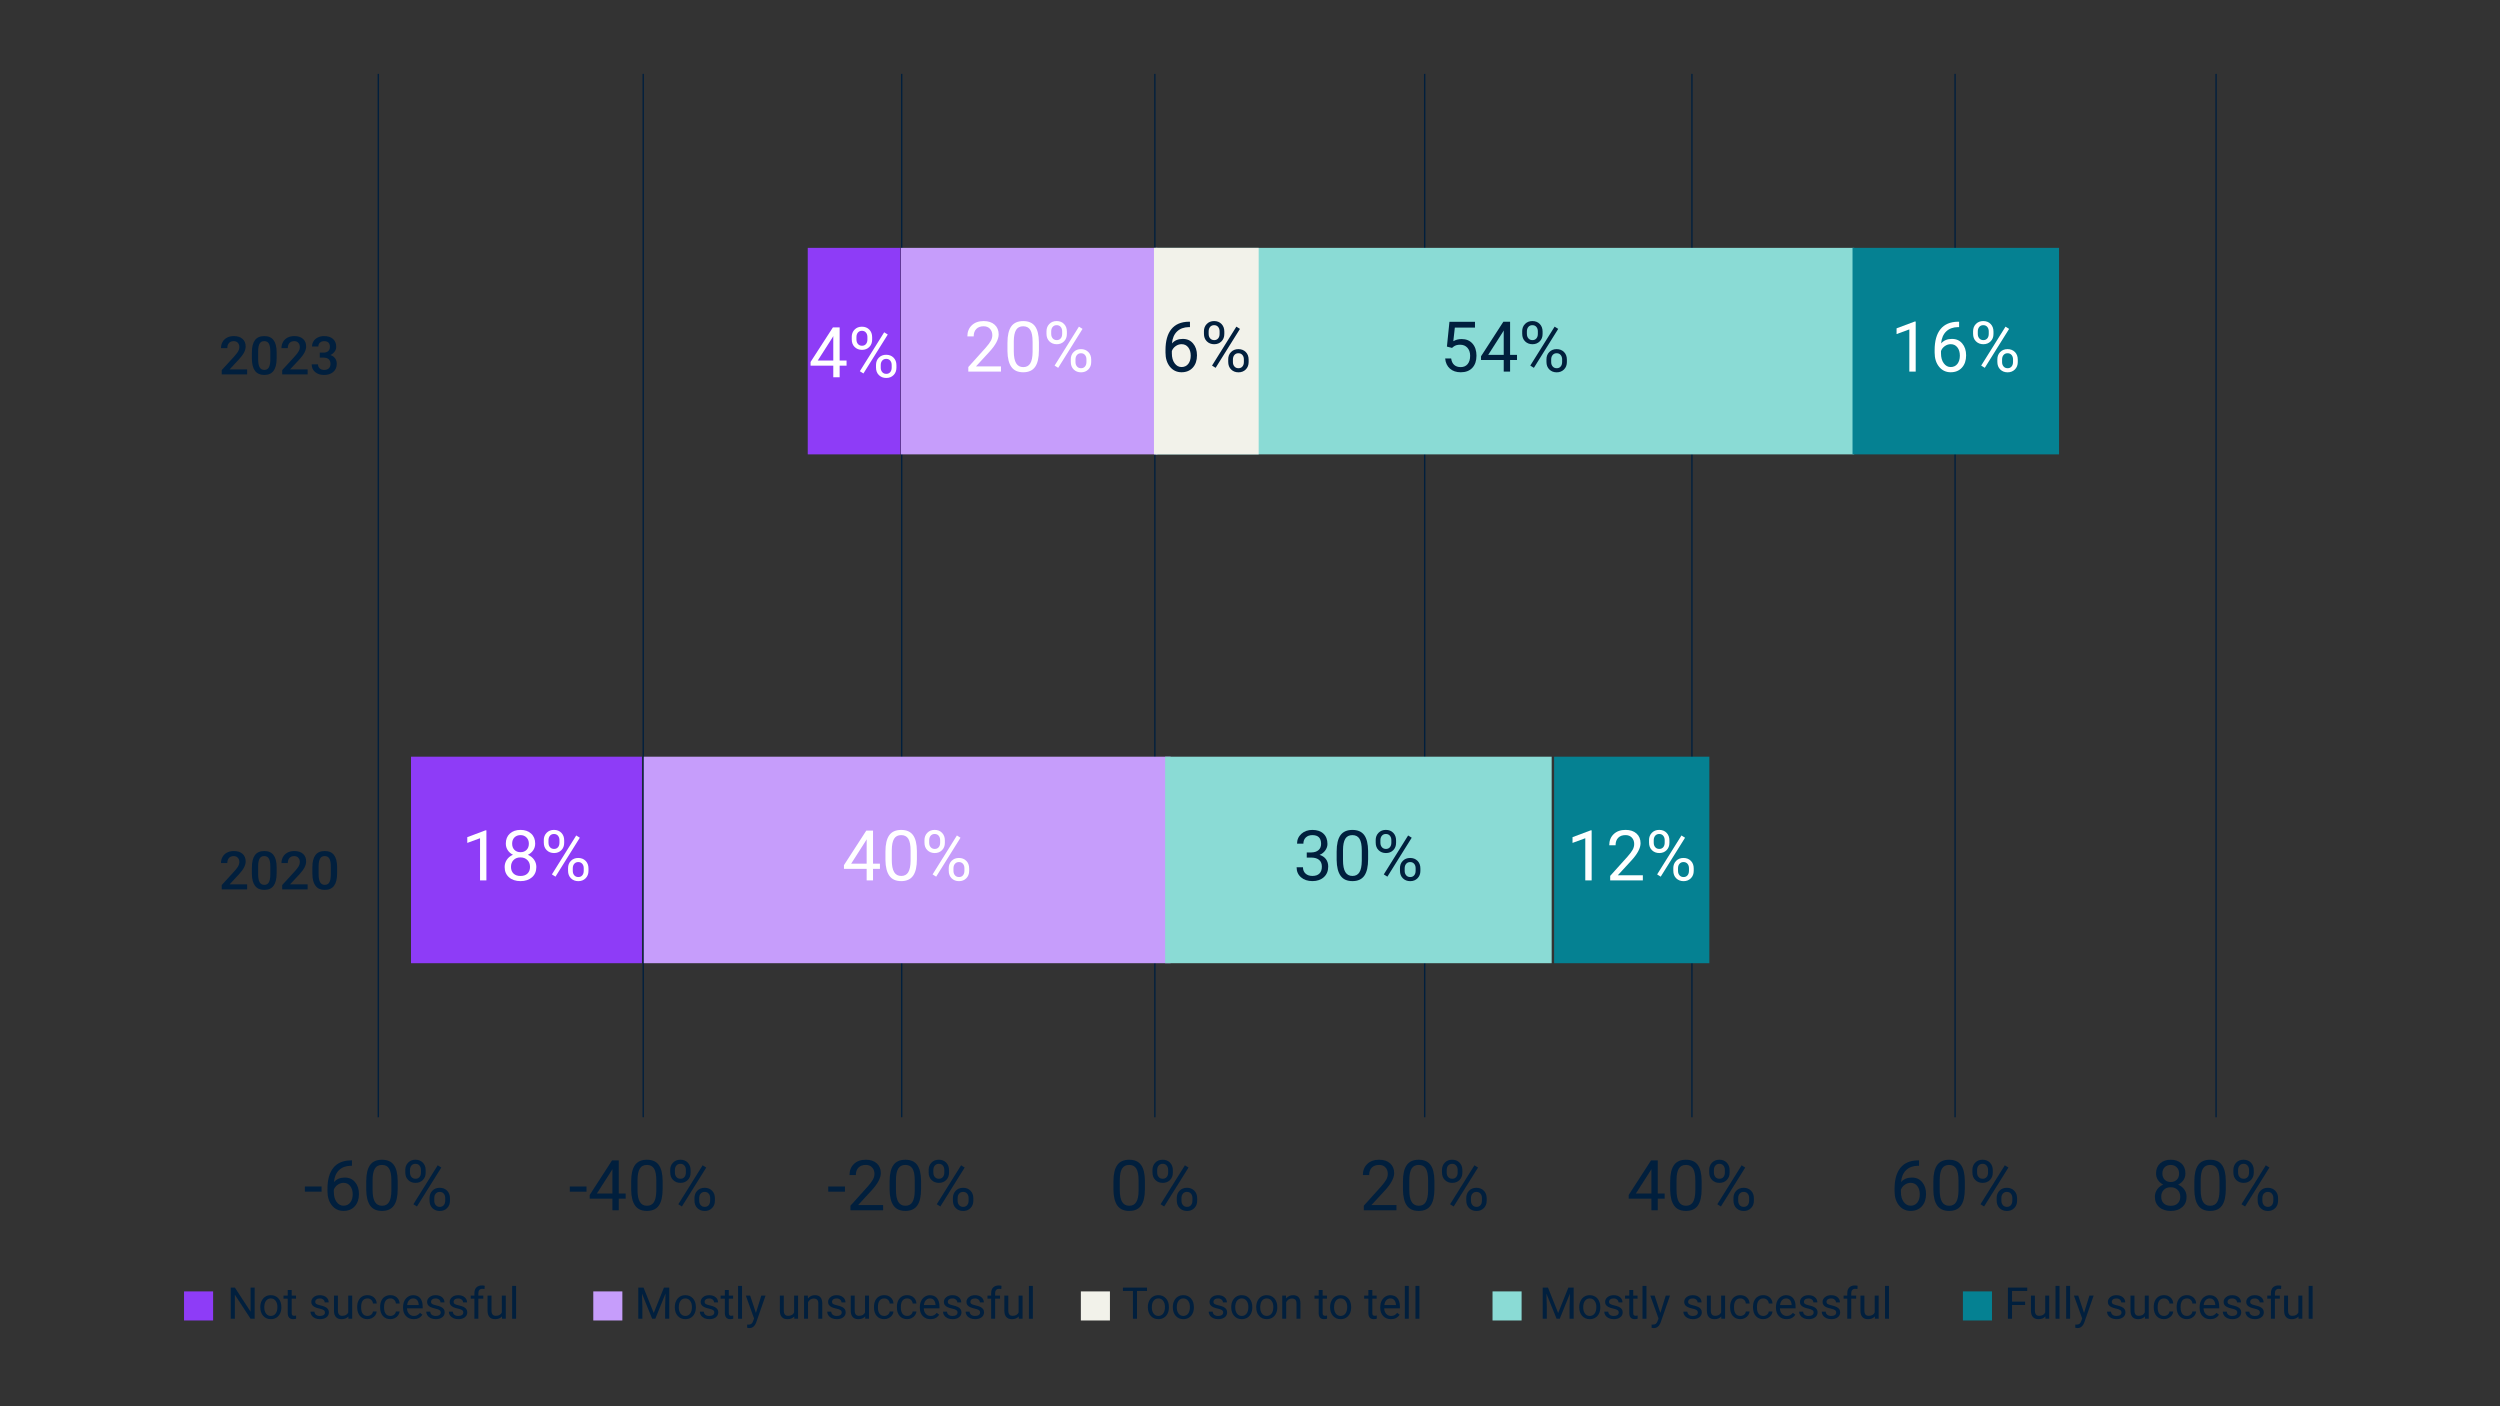 <?xml version="1.0" encoding="UTF-8"?>
<svg id="Layer_1" data-name="Layer 1" xmlns="http://www.w3.org/2000/svg" viewBox="0 0 1920 1080">
  <rect x="0" y="0" width="1920" height="1080" fill="#333333" stroke="none"/>
  <defs>
    <style>
      .cls-1 {
        fill: #8adbd5;
      }

      .cls-1, .cls-2, .cls-3, .cls-4, .cls-5, .cls-6, .cls-7 {
        stroke-width: 0px;
      }

      .cls-2 {
        fill: #011f3d;
      }

      .cls-3 {
        fill: #8e3cf7;
      }

      .cls-4 {
        fill: #fff;
      }

      .cls-5 {
        fill: #058192;
      }

      .cls-8 {
        fill: none;
        stroke: #011f3d;
        stroke-miterlimit: 10;
        stroke-width: 1.08px;
      }

      .cls-6 {
        fill: #f2f2ea;
      }

      .cls-7 {
        fill: #c69dfb;
      }
    </style>
  </defs>
  <g>
    <line class="cls-8" x1="290.54" y1="56.72" x2="290.54" y2="858.07"/>
    <line class="cls-8" x1="494.01" y1="56.72" x2="494.01" y2="858.07"/>
    <line class="cls-8" x1="692.49" y1="56.72" x2="692.49" y2="858.07"/>
    <line class="cls-8" x1="886.94" y1="56.72" x2="886.94" y2="858.07"/>
    <line class="cls-8" x1="1094.16" y1="56.72" x2="1094.16" y2="858.07"/>
    <line class="cls-8" x1="1299.39" y1="56.72" x2="1299.39" y2="858.07"/>
    <line class="cls-8" x1="1501.5" y1="56.72" x2="1501.5" y2="858.07"/>
    <line class="cls-8" x1="1701.95" y1="56.72" x2="1701.95" y2="858.07"/>
    <g>
      <rect class="cls-3" x="315.65" y="581.14" width="177.38" height="158.6"/>
      <g>
        <path class="cls-4" d="m373.56,676.17h-4.89v-32.41l-9.8,3.6v-4.42l13.93-5.23h.76v38.46Z"/>
        <path class="cls-4" d="m411.02,647.89c0,1.91-.5,3.61-1.51,5.1-1.01,1.49-2.37,2.66-4.09,3.5,2,.86,3.58,2.11,4.74,3.76,1.16,1.65,1.75,3.51,1.75,5.6,0,3.31-1.12,5.95-3.35,7.91s-5.17,2.94-8.82,2.94-6.63-.99-8.85-2.96c-2.22-1.97-3.32-4.6-3.32-7.9,0-2.07.56-3.93,1.7-5.6,1.13-1.66,2.69-2.93,4.69-3.79-1.7-.84-3.04-2.01-4.02-3.5-.98-1.49-1.47-3.18-1.47-5.07,0-3.22,1.03-5.78,3.1-7.68,2.07-1.89,4.79-2.84,8.18-2.84s6.08.95,8.16,2.84c2.08,1.89,3.11,4.45,3.11,7.68Zm-3.97,17.85c0-2.14-.68-3.88-2.04-5.23-1.36-1.35-3.13-2.02-5.32-2.02s-3.95.67-5.27,2c-1.32,1.33-1.98,3.08-1.98,5.26s.64,3.88,1.93,5.13c1.29,1.24,3.08,1.87,5.38,1.87s4.06-.63,5.36-1.88,1.95-2.96,1.95-5.11Zm-7.31-24.37c-1.91,0-3.46.59-4.64,1.77-1.18,1.18-1.77,2.79-1.77,4.82s.58,3.52,1.75,4.72c1.17,1.2,2.72,1.8,4.67,1.8s3.5-.6,4.67-1.8,1.75-2.77,1.75-4.72-.6-3.53-1.81-4.76-2.74-1.84-4.6-1.84Z"/>
        <path class="cls-4" d="m417.62,645.26c0-2.29.73-4.19,2.2-5.68,1.46-1.49,3.34-2.23,5.64-2.23s4.22.75,5.67,2.25c1.45,1.5,2.17,3.44,2.17,5.82v1.87c0,2.31-.73,4.2-2.2,5.66s-3.32,2.19-5.58,2.19-4.16-.73-5.65-2.19c-1.49-1.46-2.23-3.41-2.23-5.85v-1.84Zm3.63,2.01c0,1.37.39,2.5,1.16,3.38.77.89,1.8,1.33,3.1,1.33s2.25-.43,3.01-1.29c.76-.86,1.14-2.04,1.14-3.53v-1.92c0-1.37-.38-2.5-1.13-3.4-.75-.9-1.78-1.34-3.08-1.34s-2.32.45-3.08,1.34c-.75.9-1.13,2.06-1.13,3.5v1.92Zm5.36,26.01l-2.76-1.73,18.69-29.91,2.76,1.73-18.69,29.91Zm9.65-6.49c0-2.29.73-4.18,2.19-5.66,1.46-1.48,3.34-2.22,5.64-2.22s4.18.74,5.65,2.21c1.47,1.47,2.21,3.43,2.21,5.86v1.87c0,2.29-.73,4.18-2.2,5.66s-3.33,2.22-5.61,2.22-4.16-.73-5.65-2.19-2.23-3.41-2.23-5.85v-1.89Zm3.63,2.04c0,1.39.38,2.52,1.16,3.41.77.89,1.8,1.33,3.1,1.33s2.27-.43,3.02-1.3c.75-.87,1.13-2.05,1.13-3.54v-1.95c0-1.39-.38-2.52-1.14-3.4-.76-.88-1.78-1.32-3.06-1.32s-2.26.44-3.04,1.3c-.78.87-1.17,2.04-1.17,3.52v1.95Z"/>
      </g>
    </g>
    <g>
      <rect class="cls-7" x="494.4" y="581.14" width="404.63" height="158.6"/>
      <g>
        <path class="cls-4" d="m670.48,663.32h5.31v3.97h-5.31v8.88h-4.89v-8.88h-17.43v-2.86l17.14-26.52h5.18v25.42Zm-16.8,0h11.91v-18.77l-.58,1.05-11.33,17.72Z"/>
        <path class="cls-4" d="m704.18,659.85c0,5.7-.97,9.93-2.92,12.7s-4.99,4.15-9.12,4.15-7.11-1.35-9.07-4.06-2.98-6.75-3.05-12.13v-6.49c0-5.62.97-9.8,2.92-12.54,1.94-2.73,4.99-4.1,9.15-4.1s7.15,1.32,9.09,3.96c1.94,2.64,2.94,6.71,3,12.21v6.31Zm-4.86-6.65c0-4.12-.58-7.12-1.73-9-1.16-1.88-2.99-2.83-5.49-2.83s-4.3.94-5.44,2.81c-1.14,1.88-1.73,4.76-1.76,8.65v7.78c0,4.14.6,7.19,1.8,9.16s3.02,2.96,5.45,2.96,4.18-.93,5.35-2.79c1.16-1.86,1.77-4.78,1.83-8.78v-7.96Z"/>
        <path class="cls-4" d="m709.99,645.26c0-2.29.73-4.19,2.19-5.68,1.46-1.49,3.34-2.23,5.64-2.23s4.22.75,5.67,2.25c1.45,1.5,2.17,3.44,2.17,5.82v1.87c0,2.31-.73,4.2-2.2,5.66s-3.33,2.19-5.59,2.19-4.16-.73-5.65-2.19c-1.49-1.46-2.23-3.41-2.23-5.85v-1.84Zm3.63,2.01c0,1.37.38,2.5,1.16,3.38.77.89,1.8,1.33,3.1,1.33s2.25-.43,3.01-1.29,1.14-2.04,1.14-3.53v-1.92c0-1.37-.38-2.5-1.13-3.4-.75-.9-1.78-1.34-3.08-1.34s-2.32.45-3.07,1.34c-.75.9-1.13,2.06-1.13,3.5v1.92Zm5.36,26.01l-2.76-1.73,18.69-29.91,2.76,1.73-18.69,29.91Zm9.65-6.49c0-2.29.73-4.18,2.19-5.66s3.34-2.22,5.64-2.22,4.18.74,5.65,2.21c1.47,1.47,2.21,3.43,2.21,5.86v1.87c0,2.29-.73,4.18-2.2,5.66s-3.33,2.22-5.61,2.22-4.16-.73-5.65-2.19c-1.49-1.46-2.23-3.41-2.23-5.85v-1.89Zm3.63,2.04c0,1.39.39,2.52,1.16,3.41.77.89,1.8,1.33,3.1,1.33s2.27-.43,3.02-1.3c.75-.87,1.13-2.05,1.13-3.54v-1.95c0-1.39-.38-2.52-1.14-3.4-.76-.88-1.78-1.32-3.06-1.32s-2.26.44-3.04,1.3c-.78.87-1.17,2.04-1.17,3.52v1.95Z"/>
      </g>
    </g>
    <g>
      <rect class="cls-1" x="894.83" y="581.14" width="296.85" height="158.6"/>
      <g>
        <path class="cls-2" d="m1003.56,654.67h3.65c2.3-.04,4.1-.64,5.42-1.81s1.97-2.76,1.97-4.76c0-4.49-2.23-6.73-6.7-6.73-2.1,0-3.78.6-5.03,1.8-1.25,1.2-1.88,2.79-1.88,4.77h-4.86c0-3.03,1.11-5.55,3.33-7.56,2.22-2.01,5.03-3.01,8.45-3.01,3.61,0,6.44.96,8.49,2.87,2.05,1.91,3.08,4.57,3.08,7.96,0,1.67-.54,3.28-1.62,4.84s-2.54,2.73-4.4,3.5c2.1.67,3.73,1.77,4.88,3.31,1.15,1.54,1.72,3.43,1.72,5.65,0,3.43-1.12,6.16-3.37,8.17-2.24,2.02-5.16,3.02-8.75,3.02s-6.52-.97-8.77-2.92c-2.25-1.95-3.38-4.51-3.38-7.7h4.89c0,2.02.66,3.63,1.97,4.84s3.07,1.81,5.28,1.81c2.35,0,4.14-.61,5.39-1.84,1.24-1.23,1.87-2.99,1.87-5.28s-.68-3.93-2.05-5.13c-1.37-1.19-3.34-1.8-5.91-1.84h-3.65v-3.97Z"/>
        <path class="cls-2" d="m1050.71,659.85c0,5.7-.97,9.93-2.92,12.7-1.94,2.77-4.98,4.15-9.12,4.15s-7.11-1.35-9.07-4.06c-1.96-2.71-2.98-6.75-3.05-12.13v-6.49c0-5.62.97-9.8,2.92-12.54,1.95-2.73,4.99-4.1,9.15-4.1s7.15,1.32,9.09,3.96c1.95,2.64,2.94,6.71,3,12.21v6.31Zm-4.86-6.65c0-4.12-.58-7.12-1.74-9-1.16-1.88-2.99-2.83-5.49-2.83s-4.3.94-5.44,2.81c-1.14,1.88-1.73,4.76-1.76,8.65v7.78c0,4.14.6,7.19,1.8,9.16,1.2,1.97,3.02,2.96,5.45,2.96s4.18-.93,5.35-2.79,1.77-4.78,1.83-8.78v-7.96Z"/>
        <path class="cls-2" d="m1056.52,645.26c0-2.29.73-4.19,2.2-5.68,1.46-1.49,3.34-2.23,5.64-2.23s4.22.75,5.66,2.25,2.17,3.44,2.17,5.82v1.87c0,2.31-.73,4.2-2.19,5.66-1.46,1.46-3.33,2.19-5.58,2.19s-4.16-.73-5.65-2.19c-1.49-1.46-2.23-3.41-2.23-5.85v-1.84Zm3.63,2.01c0,1.37.39,2.5,1.16,3.38.77.89,1.8,1.33,3.1,1.33s2.25-.43,3.01-1.29,1.14-2.04,1.14-3.53v-1.92c0-1.37-.38-2.5-1.13-3.4-.75-.9-1.78-1.34-3.07-1.34s-2.32.45-3.08,1.34c-.75.9-1.13,2.06-1.13,3.5v1.92Zm5.36,26.01l-2.76-1.73,18.69-29.91,2.76,1.73-18.69,29.91Zm9.65-6.49c0-2.29.73-4.18,2.2-5.66,1.46-1.48,3.34-2.22,5.64-2.22s4.18.74,5.65,2.21c1.47,1.47,2.21,3.43,2.21,5.86v1.87c0,2.29-.73,4.18-2.19,5.66-1.46,1.48-3.33,2.22-5.61,2.22s-4.16-.73-5.65-2.19c-1.49-1.46-2.23-3.41-2.23-5.85v-1.89Zm3.63,2.04c0,1.39.38,2.52,1.16,3.41.77.89,1.8,1.33,3.1,1.33s2.27-.43,3.02-1.3c.75-.87,1.13-2.05,1.13-3.54v-1.95c0-1.39-.38-2.52-1.14-3.4-.76-.88-1.78-1.32-3.06-1.32s-2.26.44-3.04,1.3-1.17,2.04-1.17,3.52v1.95Z"/>
      </g>
    </g>
    <g>
      <path class="cls-2" d="m246.97,915.2h-12.83v-3.97h12.83v3.97Z"/>
      <path class="cls-2" d="m270.29,891.18v4.13h-.89c-3.79.07-6.8,1.19-9.04,3.36-2.24,2.17-3.54,5.23-3.89,9.17,2.01-2.31,4.77-3.47,8.25-3.47s5.99,1.17,7.98,3.52c1.99,2.35,2.98,5.38,2.98,9.09,0,3.94-1.07,7.1-3.22,9.46-2.15,2.37-5.03,3.55-8.63,3.55s-6.63-1.41-8.91-4.22c-2.28-2.81-3.42-6.43-3.42-10.87v-1.87c0-7.04,1.5-12.43,4.51-16.15s7.48-5.63,13.42-5.72h.87Zm-6.39,17.24c-1.67,0-3.2.5-4.6,1.5-1.4,1-2.38,2.25-2.92,3.76v1.79c0,3.15.71,5.7,2.13,7.62,1.42,1.93,3.19,2.89,5.31,2.89s3.91-.81,5.17-2.42c1.25-1.61,1.88-3.72,1.88-6.33s-.64-4.75-1.91-6.37c-1.27-1.62-2.96-2.43-5.06-2.43Z"/>
      <path class="cls-2" d="m305.43,913.15c0,5.7-.97,9.93-2.92,12.7s-4.99,4.15-9.12,4.15-7.11-1.35-9.07-4.06-2.98-6.75-3.05-12.13v-6.49c0-5.62.97-9.8,2.92-12.54,1.95-2.73,4.99-4.1,9.15-4.1s7.15,1.32,9.1,3.96c1.94,2.64,2.94,6.71,3,12.21v6.31Zm-4.86-6.65c0-4.12-.58-7.12-1.73-9s-2.99-2.83-5.49-2.83-4.3.94-5.44,2.81-1.73,4.76-1.76,8.65v7.78c0,4.14.6,7.19,1.8,9.16,1.2,1.97,3.02,2.96,5.45,2.96s4.18-.93,5.35-2.79c1.17-1.86,1.77-4.78,1.83-8.78v-7.96Z"/>
      <path class="cls-2" d="m311.24,898.57c0-2.29.73-4.19,2.2-5.68,1.46-1.49,3.34-2.23,5.64-2.23s4.22.75,5.67,2.25c1.45,1.5,2.17,3.44,2.17,5.82v1.87c0,2.31-.73,4.2-2.2,5.66s-3.32,2.19-5.58,2.19-4.16-.73-5.65-2.19c-1.49-1.46-2.23-3.41-2.23-5.85v-1.84Zm3.63,2.01c0,1.37.39,2.5,1.16,3.38.77.89,1.8,1.33,3.1,1.33s2.25-.43,3.01-1.29c.76-.86,1.14-2.04,1.14-3.53v-1.92c0-1.37-.38-2.5-1.13-3.4-.75-.9-1.78-1.34-3.08-1.34s-2.32.45-3.08,1.34c-.75.9-1.13,2.06-1.13,3.5v1.92Zm5.36,26.01l-2.76-1.73,18.69-29.91,2.76,1.73-18.69,29.91Zm9.65-6.49c0-2.29.73-4.18,2.19-5.66,1.46-1.48,3.34-2.22,5.64-2.22s4.18.74,5.65,2.21c1.47,1.47,2.21,3.43,2.21,5.86v1.87c0,2.29-.73,4.18-2.2,5.66s-3.33,2.22-5.61,2.22-4.16-.73-5.65-2.19-2.23-3.41-2.23-5.85v-1.89Zm3.63,2.04c0,1.39.38,2.52,1.16,3.41.77.89,1.8,1.33,3.1,1.33s2.27-.43,3.02-1.3c.75-.87,1.13-2.05,1.13-3.54v-1.95c0-1.39-.38-2.52-1.14-3.4-.76-.88-1.78-1.32-3.06-1.32s-2.26.44-3.04,1.3c-.78.87-1.17,2.04-1.17,3.52v1.95Z"/>
    </g>
    <g>
      <path class="cls-2" d="m450.44,915.21h-12.83v-3.97h12.83v3.97Z"/>
      <path class="cls-2" d="m475.21,916.62h5.31v3.97h-5.31v8.88h-4.89v-8.88h-17.43v-2.86l17.14-26.52h5.18v25.42Zm-16.8,0h11.91v-18.77l-.58,1.05-11.33,17.72Z"/>
      <path class="cls-2" d="m508.9,913.15c0,5.7-.97,9.93-2.92,12.7s-4.99,4.15-9.12,4.15-7.11-1.35-9.07-4.06-2.98-6.75-3.05-12.13v-6.49c0-5.62.97-9.8,2.92-12.54,1.95-2.73,4.99-4.1,9.15-4.1s7.15,1.32,9.1,3.96c1.94,2.64,2.94,6.71,3,12.21v6.31Zm-4.86-6.65c0-4.12-.58-7.12-1.73-9s-2.99-2.83-5.49-2.83-4.3.94-5.44,2.81-1.73,4.76-1.76,8.65v7.78c0,4.14.6,7.19,1.8,9.16,1.2,1.97,3.02,2.96,5.45,2.96s4.18-.93,5.35-2.79c1.17-1.86,1.77-4.78,1.83-8.78v-7.96Z"/>
      <path class="cls-2" d="m514.71,898.57c0-2.29.73-4.19,2.2-5.68,1.46-1.49,3.34-2.23,5.64-2.23s4.22.75,5.67,2.25c1.45,1.5,2.17,3.44,2.17,5.82v1.87c0,2.31-.73,4.2-2.2,5.66s-3.32,2.19-5.58,2.19-4.16-.73-5.65-2.19c-1.49-1.46-2.23-3.41-2.23-5.85v-1.84Zm3.63,2.01c0,1.37.39,2.5,1.16,3.38.77.89,1.8,1.33,3.1,1.33s2.25-.43,3.01-1.29c.76-.86,1.14-2.04,1.14-3.53v-1.92c0-1.37-.38-2.5-1.13-3.4-.75-.9-1.78-1.34-3.08-1.34s-2.32.45-3.08,1.34c-.75.9-1.13,2.06-1.13,3.5v1.92Zm5.36,26.01l-2.76-1.73,18.69-29.91,2.76,1.73-18.69,29.91Zm9.65-6.49c0-2.29.73-4.18,2.19-5.66,1.46-1.48,3.34-2.22,5.64-2.22s4.18.74,5.65,2.21c1.47,1.47,2.21,3.43,2.21,5.86v1.87c0,2.29-.73,4.18-2.2,5.66s-3.33,2.22-5.61,2.22-4.16-.73-5.65-2.19-2.23-3.41-2.23-5.85v-1.89Zm3.63,2.04c0,1.39.38,2.52,1.16,3.41.77.89,1.8,1.33,3.1,1.33s2.27-.43,3.02-1.3c.75-.87,1.13-2.05,1.13-3.54v-1.95c0-1.39-.38-2.52-1.14-3.4-.76-.88-1.78-1.32-3.06-1.32s-2.26.44-3.04,1.3c-.78.87-1.17,2.04-1.17,3.52v1.95Z"/>
    </g>
    <g>
      <path class="cls-2" d="m648.92,915.21h-12.83v-3.97h12.83v3.97Z"/>
      <path class="cls-2" d="m678.23,929.48h-25.08v-3.5l13.25-14.72c1.96-2.22,3.32-4.03,4.06-5.43.74-1.39,1.12-2.83,1.12-4.32,0-2-.6-3.64-1.81-4.92-1.21-1.28-2.82-1.92-4.84-1.92-2.42,0-4.3.69-5.64,2.06-1.34,1.38-2.01,3.29-2.01,5.74h-4.86c0-3.52,1.13-6.37,3.4-8.54s5.31-3.26,9.11-3.26c3.56,0,6.37.93,8.44,2.8s3.1,4.35,3.1,7.45c0,3.77-2.4,8.25-7.2,13.46l-10.25,11.12h19.21v3.97Z"/>
      <path class="cls-2" d="m707.38,913.15c0,5.7-.97,9.93-2.92,12.7s-4.99,4.15-9.12,4.15-7.11-1.35-9.07-4.06-2.98-6.75-3.05-12.13v-6.49c0-5.62.97-9.8,2.92-12.54,1.95-2.73,4.99-4.1,9.15-4.1s7.15,1.32,9.1,3.96c1.94,2.64,2.94,6.71,3,12.21v6.31Zm-4.86-6.65c0-4.12-.58-7.12-1.73-9s-2.99-2.83-5.49-2.83-4.3.94-5.44,2.81-1.73,4.76-1.76,8.65v7.78c0,4.14.6,7.19,1.8,9.16,1.2,1.97,3.02,2.96,5.45,2.96s4.18-.93,5.35-2.79c1.17-1.86,1.77-4.78,1.83-8.78v-7.96Z"/>
      <path class="cls-2" d="m713.19,898.57c0-2.29.73-4.19,2.2-5.68,1.46-1.49,3.34-2.23,5.64-2.23s4.22.75,5.67,2.25c1.45,1.5,2.17,3.44,2.17,5.82v1.87c0,2.31-.73,4.2-2.2,5.66s-3.32,2.19-5.58,2.19-4.16-.73-5.65-2.19c-1.49-1.46-2.23-3.41-2.23-5.85v-1.84Zm3.63,2.01c0,1.37.39,2.5,1.16,3.38.77.89,1.8,1.33,3.1,1.33s2.25-.43,3.01-1.29c.76-.86,1.14-2.04,1.14-3.53v-1.92c0-1.37-.38-2.5-1.13-3.4-.75-.9-1.78-1.34-3.08-1.34s-2.32.45-3.08,1.34c-.75.9-1.13,2.06-1.13,3.5v1.92Zm5.36,26.01l-2.76-1.73,18.69-29.91,2.76,1.73-18.69,29.91Zm9.65-6.49c0-2.29.73-4.18,2.19-5.66,1.46-1.48,3.34-2.22,5.64-2.22s4.18.74,5.65,2.21c1.47,1.47,2.21,3.43,2.21,5.86v1.87c0,2.29-.73,4.18-2.2,5.66s-3.33,2.22-5.61,2.22-4.16-.73-5.65-2.19-2.23-3.41-2.23-5.85v-1.89Zm3.63,2.04c0,1.39.38,2.52,1.16,3.41.77.89,1.8,1.33,3.1,1.33s2.27-.43,3.02-1.3c.75-.87,1.13-2.05,1.13-3.54v-1.95c0-1.39-.38-2.52-1.14-3.4-.76-.88-1.78-1.32-3.06-1.32s-2.26.44-3.04,1.3c-.78.87-1.17,2.04-1.17,3.52v1.95Z"/>
    </g>
    <g>
      <path class="cls-2" d="m1072.48,929.48h-25.08v-3.5l13.25-14.72c1.96-2.22,3.32-4.03,4.06-5.43.74-1.39,1.12-2.83,1.12-4.32,0-2-.6-3.64-1.81-4.92-1.21-1.28-2.82-1.92-4.84-1.92-2.42,0-4.3.69-5.64,2.06-1.34,1.38-2.01,3.29-2.01,5.74h-4.86c0-3.52,1.13-6.37,3.4-8.54s5.3-3.26,9.11-3.26c3.56,0,6.37.93,8.44,2.8,2.07,1.87,3.1,4.35,3.1,7.45,0,3.77-2.4,8.25-7.2,13.46l-10.25,11.12h19.21v3.97Z"/>
      <path class="cls-2" d="m1101.63,913.15c0,5.7-.97,9.93-2.92,12.7s-4.99,4.15-9.12,4.15-7.11-1.35-9.07-4.06-2.98-6.75-3.05-12.13v-6.49c0-5.62.97-9.8,2.92-12.54,1.94-2.73,4.99-4.1,9.15-4.1s7.15,1.32,9.09,3.96c1.94,2.64,2.94,6.71,3,12.21v6.31Zm-4.86-6.65c0-4.12-.58-7.12-1.73-9-1.16-1.88-2.99-2.83-5.49-2.83s-4.3.94-5.44,2.81c-1.14,1.88-1.73,4.76-1.76,8.65v7.78c0,4.14.6,7.19,1.8,9.16s3.02,2.96,5.45,2.96,4.18-.93,5.35-2.79c1.16-1.86,1.77-4.78,1.83-8.78v-7.96Z"/>
      <path class="cls-2" d="m1107.44,898.57c0-2.29.73-4.19,2.19-5.68,1.46-1.49,3.34-2.23,5.64-2.23s4.22.75,5.67,2.25c1.45,1.5,2.17,3.44,2.17,5.82v1.87c0,2.31-.73,4.2-2.2,5.66s-3.33,2.19-5.59,2.19-4.16-.73-5.65-2.19c-1.49-1.46-2.23-3.41-2.23-5.85v-1.84Zm3.63,2.01c0,1.37.38,2.5,1.16,3.38.77.89,1.8,1.33,3.1,1.33s2.25-.43,3.01-1.29,1.14-2.04,1.14-3.53v-1.92c0-1.37-.38-2.5-1.13-3.4-.75-.9-1.78-1.34-3.08-1.34s-2.32.45-3.07,1.34c-.75.9-1.13,2.06-1.13,3.5v1.92Zm5.36,26.01l-2.76-1.73,18.69-29.91,2.76,1.73-18.69,29.91Zm9.65-6.49c0-2.29.73-4.18,2.19-5.66s3.34-2.22,5.64-2.22,4.18.74,5.65,2.21c1.47,1.47,2.21,3.43,2.21,5.86v1.87c0,2.29-.73,4.18-2.2,5.66s-3.33,2.22-5.61,2.22-4.16-.73-5.65-2.19c-1.49-1.46-2.23-3.41-2.23-5.85v-1.89Zm3.63,2.04c0,1.39.39,2.52,1.16,3.41.77.89,1.8,1.33,3.1,1.33s2.27-.43,3.02-1.3c.75-.87,1.13-2.05,1.13-3.54v-1.95c0-1.39-.38-2.52-1.14-3.4-.76-.88-1.78-1.32-3.06-1.32s-2.26.44-3.04,1.3c-.78.87-1.17,2.04-1.17,3.52v1.95Z"/>
    </g>
    <g>
      <path class="cls-2" d="m1273.16,916.62h5.31v3.97h-5.31v8.88h-4.89v-8.88h-17.43v-2.86l17.14-26.52h5.18v25.42Zm-16.8,0h11.91v-18.77l-.58,1.05-11.33,17.72Z"/>
      <path class="cls-2" d="m1306.86,913.15c0,5.7-.97,9.93-2.92,12.7s-4.99,4.15-9.12,4.15-7.11-1.35-9.07-4.06-2.98-6.75-3.05-12.13v-6.49c0-5.62.97-9.8,2.92-12.54,1.95-2.73,4.99-4.1,9.15-4.1s7.15,1.32,9.1,3.96c1.94,2.64,2.94,6.71,3,12.21v6.31Zm-4.86-6.65c0-4.12-.58-7.12-1.73-9s-2.99-2.83-5.49-2.83-4.3.94-5.44,2.81-1.73,4.76-1.76,8.65v7.78c0,4.14.6,7.19,1.8,9.16,1.2,1.97,3.02,2.96,5.45,2.96s4.18-.93,5.35-2.79c1.17-1.86,1.77-4.78,1.83-8.78v-7.96Z"/>
      <path class="cls-2" d="m1312.66,898.57c0-2.29.73-4.19,2.2-5.68,1.46-1.49,3.34-2.23,5.64-2.23s4.22.75,5.67,2.25c1.45,1.5,2.17,3.44,2.17,5.82v1.87c0,2.31-.73,4.2-2.2,5.66s-3.32,2.19-5.58,2.19-4.16-.73-5.65-2.19c-1.49-1.46-2.23-3.41-2.23-5.85v-1.84Zm3.63,2.01c0,1.37.39,2.5,1.16,3.38.77.89,1.8,1.33,3.1,1.33s2.25-.43,3.01-1.29c.76-.86,1.14-2.04,1.14-3.53v-1.92c0-1.37-.38-2.5-1.13-3.4-.75-.9-1.78-1.34-3.08-1.34s-2.32.45-3.08,1.34c-.75.9-1.13,2.06-1.13,3.5v1.92Zm5.36,26.01l-2.76-1.73,18.69-29.91,2.76,1.73-18.69,29.91Zm9.65-6.49c0-2.29.73-4.18,2.19-5.66,1.46-1.48,3.34-2.22,5.64-2.22s4.18.74,5.65,2.21c1.47,1.47,2.21,3.43,2.21,5.86v1.87c0,2.29-.73,4.18-2.2,5.66s-3.33,2.22-5.61,2.22-4.16-.73-5.65-2.19-2.23-3.41-2.23-5.85v-1.89Zm3.63,2.04c0,1.39.38,2.52,1.16,3.41.77.89,1.8,1.33,3.1,1.33s2.27-.43,3.02-1.3c.75-.87,1.13-2.05,1.13-3.54v-1.95c0-1.39-.38-2.52-1.14-3.4-.76-.88-1.78-1.32-3.06-1.32s-2.26.44-3.04,1.3c-.78.87-1.17,2.04-1.17,3.52v1.95Z"/>
    </g>
    <g>
      <path class="cls-2" d="m1473.82,891.18v4.13h-.89c-3.79.07-6.8,1.19-9.04,3.36-2.24,2.17-3.54,5.23-3.89,9.17,2.01-2.31,4.77-3.47,8.25-3.47s5.99,1.17,7.98,3.52c1.99,2.35,2.98,5.38,2.98,9.09,0,3.94-1.07,7.1-3.22,9.46-2.15,2.37-5.03,3.55-8.63,3.55s-6.63-1.41-8.91-4.22c-2.28-2.81-3.42-6.43-3.42-10.87v-1.87c0-7.04,1.5-12.43,4.51-16.15s7.48-5.63,13.42-5.72h.87Zm-6.39,17.24c-1.67,0-3.2.5-4.6,1.5-1.4,1-2.38,2.25-2.92,3.76v1.79c0,3.15.71,5.7,2.13,7.62,1.42,1.93,3.19,2.89,5.31,2.89s3.91-.81,5.17-2.42c1.25-1.61,1.88-3.72,1.88-6.33s-.64-4.75-1.91-6.37c-1.27-1.62-2.96-2.43-5.06-2.43Z"/>
      <path class="cls-2" d="m1508.97,913.15c0,5.7-.97,9.93-2.92,12.7s-4.99,4.15-9.12,4.15-7.11-1.35-9.07-4.06-2.98-6.75-3.05-12.13v-6.49c0-5.62.97-9.8,2.92-12.54,1.95-2.73,4.99-4.1,9.15-4.1s7.15,1.32,9.1,3.96c1.94,2.64,2.94,6.71,3,12.21v6.31Zm-4.86-6.65c0-4.12-.58-7.12-1.73-9s-2.99-2.83-5.49-2.83-4.3.94-5.44,2.81-1.73,4.76-1.76,8.65v7.78c0,4.14.6,7.19,1.8,9.16,1.2,1.97,3.02,2.96,5.45,2.96s4.18-.93,5.35-2.79c1.17-1.86,1.77-4.78,1.83-8.78v-7.96Z"/>
      <path class="cls-2" d="m1514.78,898.57c0-2.29.73-4.19,2.2-5.68,1.46-1.49,3.34-2.23,5.64-2.23s4.22.75,5.67,2.25c1.45,1.5,2.17,3.44,2.17,5.82v1.87c0,2.31-.73,4.2-2.2,5.66s-3.32,2.19-5.58,2.19-4.16-.73-5.65-2.19c-1.49-1.46-2.23-3.41-2.23-5.85v-1.84Zm3.63,2.01c0,1.37.39,2.5,1.16,3.38.77.89,1.8,1.33,3.1,1.33s2.25-.43,3.01-1.29c.76-.86,1.14-2.04,1.14-3.53v-1.92c0-1.37-.38-2.5-1.13-3.4-.75-.9-1.78-1.34-3.08-1.34s-2.32.45-3.08,1.34c-.75.9-1.13,2.06-1.13,3.5v1.92Zm5.36,26.01l-2.76-1.73,18.69-29.91,2.76,1.73-18.69,29.91Zm9.65-6.49c0-2.29.73-4.18,2.19-5.66,1.46-1.48,3.34-2.22,5.64-2.22s4.18.74,5.65,2.21c1.47,1.47,2.21,3.43,2.21,5.86v1.87c0,2.29-.73,4.18-2.2,5.66s-3.33,2.22-5.61,2.22-4.16-.73-5.65-2.19-2.23-3.41-2.23-5.85v-1.89Zm3.63,2.04c0,1.39.38,2.52,1.16,3.41.77.89,1.8,1.33,3.1,1.33s2.27-.43,3.02-1.3c.75-.87,1.13-2.05,1.13-3.54v-1.95c0-1.39-.38-2.52-1.14-3.4-.76-.88-1.78-1.32-3.06-1.32s-2.26.44-3.04,1.3c-.78.87-1.17,2.04-1.17,3.52v1.95Z"/>
    </g>
    <g>
      <path class="cls-2" d="m1678.4,901.2c0,1.91-.5,3.61-1.51,5.1-1.01,1.49-2.37,2.66-4.09,3.5,2,.86,3.58,2.11,4.74,3.76,1.16,1.65,1.75,3.51,1.75,5.6,0,3.31-1.12,5.95-3.35,7.91s-5.17,2.94-8.82,2.94-6.63-.99-8.85-2.96c-2.22-1.97-3.32-4.6-3.32-7.9,0-2.07.56-3.93,1.7-5.6,1.13-1.66,2.69-2.93,4.69-3.79-1.7-.84-3.04-2.01-4.02-3.5-.98-1.49-1.47-3.18-1.47-5.07,0-3.22,1.03-5.78,3.1-7.68,2.07-1.89,4.79-2.84,8.18-2.84s6.08.95,8.16,2.84c2.08,1.89,3.11,4.45,3.11,7.68Zm-3.97,17.85c0-2.14-.68-3.88-2.04-5.23-1.36-1.35-3.13-2.02-5.32-2.02s-3.95.67-5.27,2c-1.32,1.33-1.98,3.08-1.98,5.26s.64,3.88,1.93,5.13c1.29,1.24,3.08,1.87,5.38,1.87s4.06-.63,5.36-1.88,1.95-2.96,1.95-5.11Zm-7.31-24.37c-1.91,0-3.46.59-4.64,1.77-1.18,1.18-1.77,2.79-1.77,4.82s.58,3.52,1.75,4.72c1.17,1.2,2.72,1.8,4.67,1.8s3.5-.6,4.67-1.8,1.75-2.77,1.75-4.72-.6-3.53-1.81-4.76-2.74-1.84-4.6-1.84Z"/>
      <path class="cls-2" d="m1709.42,913.15c0,5.7-.97,9.93-2.92,12.7-1.94,2.77-4.99,4.15-9.12,4.15s-7.11-1.35-9.07-4.06c-1.96-2.71-2.98-6.75-3.05-12.13v-6.49c0-5.62.97-9.8,2.92-12.54,1.94-2.73,4.99-4.1,9.15-4.1s7.15,1.32,9.09,3.96c1.95,2.64,2.94,6.71,3,12.21v6.31Zm-4.86-6.65c0-4.12-.58-7.12-1.74-9s-2.99-2.83-5.49-2.83-4.3.94-5.44,2.81-1.73,4.76-1.76,8.65v7.78c0,4.14.6,7.19,1.8,9.16,1.2,1.97,3.02,2.96,5.46,2.96s4.18-.93,5.35-2.79c1.17-1.86,1.77-4.78,1.83-8.78v-7.96Z"/>
      <path class="cls-2" d="m1715.23,898.57c0-2.29.73-4.19,2.19-5.68,1.46-1.49,3.34-2.23,5.64-2.23s4.22.75,5.66,2.25,2.17,3.44,2.17,5.82v1.87c0,2.31-.73,4.2-2.19,5.66-1.46,1.46-3.33,2.19-5.59,2.19s-4.16-.73-5.65-2.19-2.23-3.41-2.23-5.85v-1.84Zm3.63,2.01c0,1.37.38,2.5,1.16,3.38.77.89,1.8,1.33,3.1,1.33s2.25-.43,3.01-1.29c.76-.86,1.14-2.04,1.14-3.53v-1.92c0-1.37-.38-2.5-1.13-3.4-.75-.9-1.78-1.34-3.08-1.34s-2.32.45-3.08,1.34c-.75.9-1.13,2.06-1.13,3.5v1.92Zm5.36,26.01l-2.76-1.73,18.69-29.91,2.76,1.73-18.69,29.91Zm9.65-6.49c0-2.29.73-4.18,2.2-5.66s3.34-2.22,5.64-2.22,4.18.74,5.65,2.21,2.21,3.43,2.21,5.86v1.87c0,2.29-.73,4.18-2.19,5.66-1.46,1.48-3.33,2.22-5.61,2.22s-4.16-.73-5.65-2.19-2.23-3.41-2.23-5.85v-1.89Zm3.63,2.04c0,1.39.39,2.52,1.16,3.41.77.89,1.8,1.33,3.1,1.33s2.27-.43,3.02-1.3,1.13-2.05,1.13-3.54v-1.95c0-1.39-.38-2.52-1.14-3.4-.76-.88-1.78-1.32-3.06-1.32s-2.26.44-3.04,1.3-1.17,2.04-1.17,3.52v1.95Z"/>
    </g>
    <g>
      <path class="cls-2" d="m189.82,683.04h-19.54v-3.33l9.68-10.56c1.4-1.56,2.39-2.86,2.98-3.9.59-1.04.89-2.09.89-3.14,0-1.38-.39-2.5-1.17-3.35-.78-.85-1.83-1.28-3.14-1.28-1.57,0-2.79.48-3.65,1.44-.87.96-1.3,2.27-1.3,3.93h-4.85c0-1.77.4-3.36,1.21-4.78s1.96-2.52,3.45-3.3c1.5-.78,3.22-1.18,5.18-1.18,2.82,0,5.04.71,6.67,2.12s2.44,3.38,2.44,5.88c0,1.45-.41,2.97-1.23,4.56s-2.16,3.4-4.02,5.42l-7.1,7.6h13.49v3.87Z"/>
      <path class="cls-2" d="m212.45,670.81c0,4.18-.78,7.33-2.34,9.45-1.56,2.12-3.94,3.18-7.13,3.18s-5.5-1.03-7.09-3.1c-1.59-2.07-2.4-5.13-2.44-9.19v-5.03c0-4.18.78-7.31,2.34-9.4,1.56-2.09,3.95-3.13,7.15-3.13s5.55,1.02,7.11,3.05c1.56,2.04,2.37,5.08,2.41,9.14v5.03Zm-4.85-5.43c0-2.73-.37-4.73-1.12-6-.75-1.27-1.93-1.91-3.55-1.91s-2.75.6-3.49,1.81c-.75,1.21-1.14,3.08-1.18,5.64v6.58c0,2.71.38,4.74,1.14,6.07.76,1.33,1.95,2,3.57,2s2.71-.62,3.45-1.85c.75-1.23,1.14-3.16,1.18-5.78v-6.57Z"/>
      <path class="cls-2" d="m236.27,683.04h-19.54v-3.33l9.68-10.56c1.4-1.56,2.39-2.86,2.98-3.9.59-1.04.89-2.09.89-3.14,0-1.38-.39-2.5-1.17-3.35-.78-.85-1.83-1.28-3.14-1.28-1.57,0-2.79.48-3.65,1.44-.87.96-1.3,2.27-1.3,3.93h-4.85c0-1.77.4-3.36,1.21-4.78s1.96-2.52,3.45-3.3c1.5-.78,3.22-1.18,5.18-1.18,2.82,0,5.04.71,6.67,2.12s2.44,3.38,2.44,5.88c0,1.45-.41,2.97-1.23,4.56s-2.16,3.4-4.02,5.42l-7.1,7.6h13.49v3.87Z"/>
      <path class="cls-2" d="m258.9,670.81c0,4.18-.78,7.33-2.34,9.45-1.56,2.12-3.94,3.18-7.13,3.18s-5.5-1.03-7.09-3.1c-1.59-2.07-2.4-5.13-2.44-9.19v-5.03c0-4.18.78-7.31,2.34-9.4,1.56-2.09,3.95-3.13,7.15-3.13s5.55,1.02,7.11,3.05c1.56,2.04,2.37,5.08,2.41,9.14v5.03Zm-4.85-5.43c0-2.73-.37-4.73-1.12-6-.75-1.27-1.93-1.91-3.55-1.91s-2.75.6-3.49,1.81c-.75,1.21-1.14,3.08-1.18,5.64v6.58c0,2.71.38,4.74,1.14,6.07.76,1.33,1.95,2,3.57,2s2.71-.62,3.45-1.85c.75-1.23,1.14-3.16,1.18-5.78v-6.57Z"/>
    </g>
    <g>
      <path class="cls-2" d="m189.82,287.56h-19.54v-3.33l9.68-10.56c1.4-1.56,2.39-2.86,2.98-3.9.59-1.04.89-2.09.89-3.14,0-1.38-.39-2.5-1.17-3.35-.78-.85-1.83-1.28-3.14-1.28-1.57,0-2.79.48-3.65,1.44-.87.96-1.3,2.27-1.3,3.93h-4.85c0-1.77.4-3.36,1.21-4.78s1.96-2.52,3.45-3.3c1.5-.78,3.22-1.18,5.18-1.18,2.82,0,5.04.71,6.67,2.13,1.63,1.42,2.44,3.38,2.44,5.88,0,1.45-.41,2.97-1.23,4.56-.82,1.59-2.16,3.4-4.02,5.42l-7.1,7.6h13.49v3.87Z"/>
      <path class="cls-2" d="m212.45,275.33c0,4.18-.78,7.33-2.34,9.45-1.56,2.12-3.94,3.18-7.13,3.18s-5.5-1.03-7.09-3.1c-1.59-2.07-2.4-5.13-2.44-9.19v-5.03c0-4.18.78-7.31,2.34-9.4,1.56-2.09,3.95-3.13,7.15-3.13s5.55,1.02,7.11,3.05c1.56,2.04,2.37,5.08,2.41,9.14v5.03Zm-4.85-5.43c0-2.73-.37-4.73-1.12-6-.75-1.27-1.93-1.91-3.55-1.91s-2.75.6-3.49,1.81c-.75,1.2-1.14,3.08-1.18,5.64v6.58c0,2.71.38,4.74,1.14,6.07.76,1.33,1.95,2,3.57,2s2.71-.62,3.45-1.85,1.14-3.16,1.18-5.78v-6.57Z"/>
      <path class="cls-2" d="m236.27,287.56h-19.54v-3.33l9.68-10.56c1.4-1.56,2.39-2.86,2.98-3.9.59-1.04.89-2.09.89-3.14,0-1.38-.39-2.5-1.17-3.35-.78-.85-1.83-1.28-3.14-1.28-1.57,0-2.79.48-3.65,1.44-.87.96-1.3,2.27-1.3,3.93h-4.85c0-1.77.4-3.36,1.21-4.78s1.96-2.52,3.45-3.3c1.5-.78,3.22-1.18,5.18-1.18,2.82,0,5.04.71,6.67,2.13,1.63,1.42,2.44,3.38,2.44,5.88,0,1.45-.41,2.97-1.23,4.56-.82,1.59-2.16,3.4-4.02,5.42l-7.1,7.6h13.49v3.87Z"/>
      <path class="cls-2" d="m245.57,270.82h2.95c1.49-.01,2.67-.4,3.54-1.16s1.31-1.86,1.31-3.29-.36-2.46-1.09-3.22c-.73-.76-1.83-1.15-3.32-1.15-1.3,0-2.37.38-3.21,1.13-.84.75-1.26,1.73-1.26,2.94h-4.85c0-1.49.4-2.85,1.19-4.07.79-1.22,1.9-2.18,3.31-2.86,1.42-.69,3-1.03,4.76-1.03,2.9,0,5.18.73,6.83,2.19,1.66,1.46,2.48,3.48,2.48,6.08,0,1.3-.42,2.53-1.25,3.68s-1.91,2.02-3.22,2.6c1.6.55,2.81,1.4,3.64,2.57.83,1.17,1.25,2.57,1.25,4.19,0,2.61-.9,4.68-2.68,6.23-1.79,1.54-4.14,2.31-7.05,2.31s-5.08-.74-6.87-2.23c-1.78-1.49-2.67-3.47-2.67-5.95h4.85c0,1.28.43,2.31,1.29,3.11.86.8,2.01,1.2,3.46,1.2s2.69-.4,3.55-1.2,1.3-1.96,1.3-3.47-.45-2.71-1.36-3.53c-.91-.82-2.25-1.24-4.03-1.24h-2.85v-3.83Z"/>
    </g>
    <g>
      <path class="cls-2" d="m879.29,913.15c0,5.7-.97,9.93-2.92,12.7-1.94,2.77-4.99,4.15-9.12,4.15s-7.11-1.35-9.07-4.06c-1.96-2.71-2.98-6.75-3.05-12.13v-6.49c0-5.62.97-9.8,2.92-12.54,1.94-2.73,4.99-4.1,9.15-4.1s7.15,1.32,9.09,3.96c1.95,2.64,2.94,6.71,3,12.21v6.31Zm-4.86-6.65c0-4.12-.58-7.12-1.74-9s-2.99-2.83-5.49-2.83-4.3.94-5.44,2.81-1.73,4.76-1.76,8.65v7.78c0,4.14.6,7.19,1.8,9.16,1.2,1.97,3.02,2.96,5.46,2.96s4.18-.93,5.35-2.79c1.17-1.86,1.77-4.78,1.83-8.78v-7.96Z"/>
      <path class="cls-2" d="m885.1,898.57c0-2.29.73-4.19,2.19-5.68,1.46-1.49,3.34-2.23,5.64-2.23s4.22.75,5.66,2.25,2.17,3.44,2.17,5.82v1.87c0,2.31-.73,4.2-2.19,5.66-1.46,1.46-3.33,2.19-5.59,2.19s-4.16-.73-5.65-2.19-2.23-3.41-2.23-5.85v-1.84Zm3.63,2.01c0,1.37.38,2.5,1.16,3.38.77.89,1.8,1.33,3.1,1.33s2.25-.43,3.01-1.29c.76-.86,1.14-2.04,1.14-3.53v-1.92c0-1.37-.38-2.5-1.13-3.4-.75-.9-1.78-1.34-3.08-1.34s-2.32.45-3.08,1.34c-.75.9-1.13,2.06-1.13,3.5v1.92Zm5.36,26.01l-2.76-1.73,18.69-29.91,2.76,1.73-18.69,29.91Zm9.65-6.49c0-2.29.73-4.18,2.2-5.66s3.34-2.22,5.64-2.22,4.18.74,5.65,2.21,2.21,3.43,2.21,5.86v1.87c0,2.29-.73,4.18-2.19,5.66-1.46,1.48-3.33,2.22-5.61,2.22s-4.16-.73-5.65-2.19-2.23-3.41-2.23-5.85v-1.89Zm3.63,2.04c0,1.39.39,2.52,1.16,3.41.77.89,1.8,1.33,3.1,1.33s2.27-.43,3.02-1.3,1.13-2.05,1.13-3.54v-1.95c0-1.39-.38-2.52-1.14-3.4-.76-.88-1.78-1.32-3.06-1.32s-2.26.44-3.04,1.3-1.17,2.04-1.17,3.52v1.95Z"/>
    </g>
    <g>
      <rect class="cls-5" x="1193.56" y="581.14" width="119.21" height="158.6"/>
      <g>
        <path class="cls-4" d="m1222.39,676.17h-4.89v-32.41l-9.8,3.6v-4.42l13.93-5.23h.76v38.46Z"/>
        <path class="cls-4" d="m1261.71,676.17h-25.08v-3.5l13.25-14.72c1.96-2.22,3.32-4.03,4.06-5.43.74-1.39,1.12-2.83,1.12-4.32,0-2-.6-3.64-1.81-4.92-1.21-1.28-2.82-1.92-4.84-1.92-2.42,0-4.3.69-5.64,2.06-1.34,1.38-2.01,3.29-2.01,5.74h-4.86c0-3.52,1.13-6.37,3.4-8.54s5.3-3.26,9.11-3.26c3.56,0,6.37.93,8.44,2.8,2.07,1.87,3.1,4.35,3.1,7.45,0,3.77-2.4,8.25-7.2,13.46l-10.25,11.12h19.21v3.97Z"/>
        <path class="cls-4" d="m1266.44,645.26c0-2.29.73-4.19,2.2-5.68,1.46-1.49,3.34-2.23,5.64-2.23s4.22.75,5.66,2.25,2.17,3.44,2.17,5.82v1.87c0,2.31-.73,4.2-2.19,5.66-1.46,1.46-3.33,2.19-5.58,2.19s-4.16-.73-5.65-2.19c-1.49-1.46-2.23-3.41-2.23-5.85v-1.84Zm3.63,2.01c0,1.37.39,2.5,1.16,3.38.77.89,1.8,1.33,3.1,1.33s2.25-.43,3.01-1.29,1.14-2.04,1.14-3.53v-1.92c0-1.37-.38-2.5-1.13-3.4-.75-.9-1.78-1.34-3.07-1.34s-2.32.45-3.08,1.34c-.75.9-1.13,2.06-1.13,3.5v1.92Zm5.36,26.01l-2.76-1.73,18.69-29.91,2.76,1.73-18.69,29.91Zm9.65-6.49c0-2.29.73-4.18,2.2-5.66,1.46-1.48,3.34-2.22,5.64-2.22s4.18.74,5.65,2.21c1.47,1.47,2.21,3.43,2.21,5.86v1.87c0,2.29-.73,4.18-2.19,5.66-1.46,1.48-3.33,2.22-5.61,2.22s-4.16-.73-5.65-2.19c-1.49-1.46-2.23-3.41-2.23-5.85v-1.89Zm3.63,2.04c0,1.39.38,2.52,1.16,3.41.77.89,1.8,1.33,3.1,1.33s2.27-.43,3.02-1.3c.75-.87,1.13-2.05,1.13-3.54v-1.95c0-1.39-.38-2.52-1.14-3.4-.76-.88-1.78-1.32-3.06-1.32s-2.26.44-3.04,1.3-1.17,2.04-1.17,3.52v1.95Z"/>
      </g>
    </g>
    <g>
      <g>
        <rect class="cls-3" x="620.35" y="190.36" width="71.24" height="158.6"/>
        <g>
          <path class="cls-4" d="m644.85,276.87h5.31v3.97h-5.31v8.88h-4.89v-8.88h-17.43v-2.87l17.14-26.52h5.18v25.42Zm-16.8,0h11.91v-18.77l-.58,1.05-11.33,17.72Z"/>
          <path class="cls-4" d="m654.13,258.81c0-2.3.73-4.19,2.2-5.68,1.46-1.49,3.34-2.23,5.64-2.23s4.22.75,5.67,2.25c1.45,1.5,2.17,3.44,2.17,5.82v1.87c0,2.31-.73,4.2-2.2,5.66-1.46,1.46-3.32,2.19-5.58,2.19s-4.16-.73-5.65-2.19c-1.49-1.46-2.23-3.41-2.23-5.85v-1.84Zm3.63,2.01c0,1.37.39,2.5,1.16,3.39.77.89,1.8,1.33,3.1,1.33s2.25-.43,3.01-1.29c.76-.86,1.14-2.04,1.14-3.53v-1.92c0-1.37-.38-2.5-1.13-3.4-.75-.9-1.78-1.34-3.08-1.34s-2.32.45-3.08,1.34c-.75.9-1.13,2.06-1.13,3.5v1.92Zm5.36,26.01l-2.76-1.73,18.69-29.91,2.76,1.73-18.69,29.91Zm9.65-6.49c0-2.3.73-4.18,2.19-5.66,1.46-1.48,3.34-2.22,5.64-2.22s4.18.74,5.65,2.21c1.47,1.47,2.21,3.43,2.21,5.86v1.87c0,2.3-.73,4.18-2.2,5.66s-3.33,2.22-5.61,2.22-4.16-.73-5.65-2.19c-1.49-1.46-2.23-3.41-2.23-5.85v-1.89Zm3.63,2.04c0,1.39.38,2.52,1.16,3.41.77.89,1.8,1.33,3.1,1.33s2.27-.43,3.02-1.3c.75-.87,1.13-2.05,1.13-3.54v-1.95c0-1.39-.38-2.52-1.14-3.4s-1.78-1.32-3.06-1.32-2.26.43-3.04,1.3c-.78.87-1.17,2.04-1.17,3.52v1.95Z"/>
        </g>
      </g>
      <g>
        <g>
          <rect class="cls-7" x="691.97" y="190.36" width="196.9" height="158.6"/>
          <g>
            <path class="cls-4" d="m768.74,285.39h-25.08v-3.5l13.25-14.72c1.96-2.23,3.32-4.03,4.06-5.43.74-1.39,1.12-2.83,1.12-4.32,0-2-.61-3.64-1.81-4.92-1.21-1.28-2.82-1.92-4.84-1.92-2.42,0-4.3.69-5.64,2.06-1.34,1.38-2.01,3.29-2.01,5.74h-4.86c0-3.52,1.13-6.37,3.4-8.54s5.3-3.26,9.11-3.26c3.56,0,6.37.93,8.44,2.8,2.07,1.87,3.1,4.35,3.1,7.45,0,3.77-2.4,8.25-7.2,13.46l-10.25,11.12h19.21v3.97Z"/>
            <path class="cls-4" d="m797.89,269.06c0,5.69-.97,9.93-2.92,12.7-1.94,2.77-4.99,4.15-9.12,4.15s-7.11-1.35-9.07-4.06c-1.96-2.71-2.98-6.75-3.05-12.13v-6.49c0-5.62.97-9.8,2.92-12.54,1.94-2.73,4.99-4.1,9.15-4.1s7.15,1.32,9.09,3.96,2.94,6.71,3,12.21v6.31Zm-4.86-6.65c0-4.12-.58-7.12-1.74-9-1.16-1.88-2.99-2.83-5.49-2.83s-4.3.94-5.44,2.81c-1.14,1.88-1.73,4.76-1.76,8.65v7.78c0,4.14.6,7.19,1.8,9.16,1.2,1.97,3.02,2.96,5.46,2.96s4.18-.93,5.35-2.79c1.17-1.86,1.77-4.78,1.83-8.78v-7.96Z"/>
            <path class="cls-4" d="m803.7,254.48c0-2.3.73-4.19,2.19-5.68s3.34-2.23,5.64-2.23,4.22.75,5.66,2.25c1.45,1.5,2.17,3.44,2.17,5.82v1.87c0,2.31-.73,4.2-2.19,5.66-1.46,1.46-3.33,2.19-5.59,2.19s-4.16-.73-5.65-2.19c-1.49-1.46-2.23-3.41-2.23-5.85v-1.84Zm3.63,2.01c0,1.37.38,2.5,1.16,3.39.77.89,1.8,1.33,3.1,1.33s2.25-.43,3.01-1.29c.76-.86,1.14-2.04,1.14-3.53v-1.92c0-1.37-.38-2.5-1.13-3.4-.75-.9-1.78-1.34-3.08-1.34s-2.32.45-3.08,1.34c-.75.9-1.13,2.06-1.13,3.5v1.92Zm5.36,26.01l-2.76-1.73,18.69-29.91,2.76,1.73-18.69,29.91Zm9.65-6.49c0-2.3.73-4.18,2.2-5.66s3.34-2.22,5.64-2.22,4.18.74,5.65,2.21c1.47,1.47,2.21,3.43,2.21,5.86v1.87c0,2.3-.73,4.18-2.19,5.66-1.46,1.48-3.33,2.22-5.61,2.22s-4.16-.73-5.65-2.19c-1.49-1.46-2.23-3.41-2.23-5.85v-1.89Zm3.63,2.04c0,1.39.39,2.52,1.16,3.41.77.89,1.8,1.33,3.1,1.33s2.27-.43,3.02-1.3c.75-.87,1.13-2.05,1.13-3.54v-1.95c0-1.39-.38-2.52-1.14-3.4s-1.78-1.32-3.06-1.32-2.26.43-3.04,1.3c-.78.87-1.17,2.04-1.17,3.52v1.95Z"/>
          </g>
        </g>
        <g>
          <rect class="cls-1" x="887.49" y="190.36" width="536.54" height="158.6"/>
          <g>
            <path class="cls-2" d="m1111.23,266.2l1.95-19.08h19.61v4.49h-15.48l-1.16,10.44c1.88-1.1,4-1.66,6.39-1.66,3.49,0,6.26,1.15,8.31,3.46,2.05,2.3,3.08,5.42,3.08,9.34s-1.06,7.05-3.19,9.32c-2.13,2.27-5.1,3.4-8.92,3.4-3.38,0-6.14-.94-8.28-2.81-2.14-1.88-3.36-4.47-3.65-7.78h4.6c.3,2.19,1.08,3.84,2.34,4.95,1.26,1.11,2.93,1.67,4.99,1.67,2.26,0,4.04-.77,5.32-2.31s1.93-3.67,1.93-6.39c0-2.56-.7-4.61-2.09-6.16-1.39-1.55-3.25-2.33-5.56-2.33-2.12,0-3.79.46-4.99,1.39l-1.29,1.05-3.89-1Z"/>
            <path class="cls-2" d="m1159.75,272.53h5.31v3.97h-5.31v8.88h-4.89v-8.88h-17.43v-2.87l17.14-26.52h5.18v25.42Zm-16.8,0h11.91v-18.77l-.58,1.05-11.33,17.72Z"/>
            <path class="cls-2" d="m1169.03,254.48c0-2.3.73-4.19,2.2-5.68,1.46-1.49,3.34-2.23,5.64-2.23s4.22.75,5.67,2.25c1.45,1.5,2.17,3.44,2.17,5.82v1.87c0,2.31-.73,4.2-2.2,5.66-1.46,1.46-3.32,2.19-5.58,2.19s-4.16-.73-5.65-2.19c-1.49-1.46-2.23-3.41-2.23-5.85v-1.84Zm3.63,2.01c0,1.37.39,2.5,1.16,3.39.77.89,1.8,1.33,3.1,1.33s2.25-.43,3.01-1.29c.76-.86,1.14-2.04,1.14-3.53v-1.92c0-1.37-.38-2.5-1.13-3.4-.75-.9-1.78-1.34-3.08-1.34s-2.32.45-3.08,1.34c-.75.9-1.13,2.06-1.13,3.5v1.92Zm5.36,26.01l-2.76-1.73,18.69-29.91,2.76,1.73-18.69,29.91Zm9.65-6.49c0-2.3.73-4.18,2.19-5.66,1.46-1.48,3.34-2.22,5.64-2.22s4.18.74,5.65,2.21c1.47,1.47,2.21,3.43,2.21,5.86v1.87c0,2.3-.73,4.18-2.2,5.66s-3.33,2.22-5.61,2.22-4.16-.73-5.65-2.19c-1.49-1.46-2.23-3.41-2.23-5.85v-1.89Zm3.63,2.04c0,1.39.38,2.52,1.16,3.41.77.89,1.8,1.33,3.1,1.33s2.27-.43,3.02-1.3c.75-.87,1.13-2.05,1.13-3.54v-1.95c0-1.39-.38-2.52-1.14-3.4s-1.78-1.32-3.06-1.32-2.26.43-3.04,1.3c-.78.87-1.17,2.04-1.17,3.52v1.95Z"/>
          </g>
        </g>
        <g>
          <rect class="cls-5" x="1422.74" y="190.36" width="158.6" height="158.6"/>
          <g>
            <path class="cls-4" d="m1471.26,285.39h-4.89v-32.41l-9.8,3.6v-4.42l13.93-5.23h.76v38.45Z"/>
            <path class="cls-4" d="m1504.59,247.09v4.13h-.89c-3.79.07-6.8,1.19-9.04,3.36-2.24,2.17-3.54,5.23-3.89,9.17,2.02-2.31,4.77-3.47,8.25-3.47s5.99,1.17,7.98,3.52c1.99,2.35,2.98,5.38,2.98,9.09,0,3.94-1.07,7.1-3.22,9.46-2.15,2.37-5.02,3.55-8.63,3.55s-6.63-1.41-8.91-4.22c-2.28-2.81-3.42-6.44-3.42-10.87v-1.87c0-7.04,1.5-12.43,4.51-16.15,3-3.72,7.48-5.63,13.42-5.72h.87Zm-6.39,17.24c-1.67,0-3.2.5-4.6,1.5-1.4,1-2.38,2.25-2.92,3.76v1.79c0,3.15.71,5.7,2.13,7.62,1.42,1.93,3.19,2.89,5.31,2.89s3.91-.81,5.17-2.42c1.25-1.61,1.88-3.72,1.88-6.33s-.63-4.75-1.91-6.37c-1.27-1.62-2.96-2.43-5.06-2.43Z"/>
            <path class="cls-4" d="m1515.32,254.48c0-2.3.73-4.19,2.19-5.68,1.46-1.49,3.34-2.23,5.64-2.23s4.22.75,5.67,2.25c1.45,1.5,2.17,3.44,2.17,5.82v1.87c0,2.31-.73,4.2-2.2,5.66-1.46,1.46-3.33,2.19-5.59,2.19s-4.16-.73-5.65-2.19c-1.49-1.46-2.23-3.41-2.23-5.85v-1.84Zm3.63,2.01c0,1.37.38,2.5,1.16,3.39s1.8,1.33,3.1,1.33,2.25-.43,3.01-1.29c.76-.86,1.14-2.04,1.14-3.53v-1.92c0-1.37-.38-2.5-1.13-3.4-.75-.9-1.78-1.34-3.08-1.34s-2.32.45-3.07,1.34c-.75.9-1.13,2.06-1.13,3.5v1.92Zm5.36,26.01l-2.76-1.73,18.69-29.91,2.76,1.73-18.69,29.91Zm9.65-6.49c0-2.3.73-4.18,2.19-5.66s3.34-2.22,5.64-2.22,4.18.74,5.65,2.21c1.47,1.47,2.21,3.43,2.21,5.86v1.87c0,2.3-.73,4.18-2.2,5.66s-3.33,2.22-5.61,2.22-4.16-.73-5.65-2.19c-1.49-1.46-2.23-3.41-2.23-5.85v-1.89Zm3.63,2.04c0,1.39.39,2.52,1.16,3.41.77.89,1.8,1.33,3.1,1.33s2.27-.43,3.02-1.3c.75-.87,1.13-2.05,1.13-3.54v-1.95c0-1.39-.38-2.52-1.14-3.4-.76-.88-1.78-1.32-3.06-1.32s-2.26.43-3.04,1.3c-.78.87-1.17,2.04-1.17,3.52v1.95Z"/>
          </g>
        </g>
      </g>
      <g>
        <rect class="cls-6" x="886.24" y="190.36" width="80.42" height="158.6"/>
        <g>
          <path class="cls-2" d="m913.89,247.09v4.13h-.89c-3.79.07-6.8,1.19-9.04,3.36s-3.54,5.23-3.89,9.17c2.01-2.31,4.77-3.47,8.25-3.47s5.99,1.17,7.98,3.52c1.99,2.35,2.98,5.38,2.98,9.09,0,3.94-1.07,7.1-3.22,9.46-2.15,2.37-5.03,3.55-8.63,3.55s-6.63-1.41-8.91-4.22c-2.28-2.81-3.42-6.44-3.42-10.87v-1.87c0-7.04,1.5-12.43,4.51-16.15,3.01-3.72,7.48-5.63,13.42-5.72h.87Zm-6.39,17.24c-1.66,0-3.2.5-4.6,1.5-1.4,1-2.38,2.25-2.92,3.76v1.79c0,3.15.71,5.7,2.13,7.62,1.42,1.93,3.19,2.89,5.31,2.89s3.91-.81,5.17-2.42c1.25-1.61,1.88-3.72,1.88-6.33s-.64-4.75-1.91-6.37c-1.27-1.62-2.96-2.43-5.06-2.43Z"/>
          <path class="cls-2" d="m924.61,254.48c0-2.3.73-4.19,2.2-5.68s3.34-2.23,5.64-2.23,4.22.75,5.66,2.25c1.45,1.5,2.17,3.44,2.17,5.82v1.87c0,2.31-.73,4.2-2.19,5.66-1.46,1.46-3.33,2.19-5.58,2.19s-4.16-.73-5.65-2.19c-1.49-1.46-2.23-3.41-2.23-5.85v-1.84Zm3.63,2.01c0,1.37.39,2.5,1.16,3.39.77.89,1.8,1.33,3.1,1.33s2.25-.43,3.01-1.29c.76-.86,1.14-2.04,1.14-3.53v-1.92c0-1.37-.38-2.5-1.13-3.4-.75-.9-1.78-1.34-3.07-1.34s-2.32.45-3.08,1.34c-.75.9-1.13,2.06-1.13,3.5v1.92Zm5.36,26.01l-2.76-1.73,18.69-29.91,2.76,1.73-18.69,29.91Zm9.65-6.49c0-2.3.73-4.18,2.2-5.66,1.46-1.48,3.34-2.22,5.64-2.22s4.18.74,5.65,2.21c1.47,1.47,2.21,3.43,2.21,5.86v1.87c0,2.3-.73,4.18-2.19,5.66-1.46,1.48-3.33,2.22-5.61,2.22s-4.16-.73-5.65-2.19c-1.49-1.46-2.23-3.41-2.23-5.85v-1.89Zm3.63,2.04c0,1.39.38,2.52,1.16,3.41.77.89,1.8,1.33,3.1,1.33s2.27-.43,3.02-1.3c.75-.87,1.13-2.05,1.13-3.54v-1.95c0-1.39-.38-2.52-1.14-3.4-.76-.88-1.78-1.32-3.06-1.32s-2.26.43-3.04,1.3c-.78.87-1.17,2.04-1.17,3.52v1.95Z"/>
        </g>
      </g>
    </g>
  </g>
  <g>
    <g>
      <g>
        <path class="cls-2" d="m494.25,988.88l7.82,19.51,7.82-19.51h4.09v23.92h-3.15v-9.31l.29-10.05-7.85,19.37h-2.41l-7.83-19.32.31,10v9.31h-3.15v-23.92h4.07Z"/>
        <path class="cls-2" d="m518.26,1003.75c0-1.74.34-3.31,1.03-4.7.68-1.39,1.64-2.46,2.86-3.22,1.22-.76,2.61-1.13,4.18-1.13,2.42,0,4.38.84,5.87,2.51,1.5,1.68,2.24,3.9,2.24,6.69v.21c0,1.73-.33,3.28-.99,4.66s-1.61,2.44-2.84,3.21-2.65,1.15-4.25,1.15c-2.41,0-4.36-.84-5.86-2.51s-2.24-3.89-2.24-6.65v-.21Zm3.06.36c0,1.97.46,3.55,1.37,4.75.91,1.19,2.14,1.79,3.67,1.79s2.77-.61,3.68-1.82,1.36-2.9,1.36-5.08c0-1.95-.46-3.53-1.39-4.74-.93-1.21-2.15-1.82-3.69-1.82s-2.71.6-3.63,1.79c-.92,1.19-1.38,2.9-1.38,5.12Z"/>
        <path class="cls-2" d="m548.6,1008.08c0-.82-.31-1.46-.93-1.91-.62-.45-1.7-.85-3.24-1.17-1.54-.33-2.76-.72-3.66-1.18-.9-.46-1.57-1.01-2-1.64-.43-.64-.65-1.39-.65-2.27,0-1.46.62-2.69,1.85-3.7,1.23-1.01,2.81-1.51,4.72-1.51,2.01,0,3.65.52,4.9,1.56,1.25,1.04,1.88,2.37,1.88,3.99h-3.05c0-.83-.35-1.55-1.06-2.15-.71-.6-1.6-.9-2.67-.9s-1.97.24-2.6.72c-.62.48-.94,1.11-.94,1.89,0,.73.29,1.29.87,1.66.58.37,1.63.73,3.14,1.07,1.52.34,2.75.74,3.69,1.21.94.47,1.64,1.04,2.09,1.7.45.66.68,1.47.68,2.42,0,1.59-.64,2.86-1.91,3.82-1.27.96-2.92,1.44-4.94,1.44-1.42,0-2.68-.25-3.78-.75-1.09-.5-1.95-1.21-2.57-2.11s-.93-1.88-.93-2.93h3.04c.05,1.02.46,1.83,1.22,2.42.76.6,1.77.9,3.01.9,1.15,0,2.07-.23,2.77-.7.7-.47,1.04-1.09,1.04-1.86Z"/>
        <path class="cls-2" d="m559.72,990.72v4.3h3.32v2.35h-3.32v11.04c0,.71.15,1.25.44,1.6.3.36.8.53,1.51.53.35,0,.83-.07,1.45-.2v2.45c-.8.22-1.58.33-2.33.33-1.36,0-2.38-.41-3.07-1.23s-1.04-1.99-1.04-3.5v-11.02h-3.24v-2.35h3.24v-4.3h3.04Z"/>
        <path class="cls-2" d="m569.89,1012.8h-3.04v-25.23h3.04v25.23Z"/>
        <path class="cls-2" d="m580.56,1008.34l4.14-13.32h3.25l-7.15,20.52c-1.11,2.96-2.86,4.43-5.27,4.43l-.58-.05-1.13-.21v-2.46l.82.07c1.03,0,1.83-.21,2.41-.62.57-.42,1.05-1.18,1.42-2.28l.67-1.81-6.34-17.58h3.32l4.43,13.32Z"/>
        <path class="cls-2" d="m609.97,1011.04c-1.18,1.39-2.92,2.09-5.21,2.09-1.89,0-3.34-.55-4.33-1.65-.99-1.1-1.49-2.73-1.5-4.89v-11.56h3.04v11.48c0,2.69,1.1,4.04,3.29,4.04,2.32,0,3.87-.87,4.63-2.6v-12.93h3.04v17.77h-2.89l-.07-1.76Z"/>
        <path class="cls-2" d="m620.41,995.02l.1,2.23c1.36-1.71,3.13-2.56,5.32-2.56,3.76,0,5.65,2.12,5.68,6.36v11.74h-3.04v-11.76c-.01-1.28-.3-2.23-.88-2.84-.58-.61-1.47-.92-2.69-.92-.99,0-1.85.26-2.6.79-.74.53-1.32,1.21-1.74,2.07v12.66h-3.04v-17.77h2.87Z"/>
        <path class="cls-2" d="m646.45,1008.08c0-.82-.31-1.46-.93-1.91-.62-.45-1.7-.85-3.24-1.17-1.54-.33-2.76-.72-3.66-1.18s-1.57-1.01-2-1.64c-.43-.64-.65-1.39-.65-2.27,0-1.46.62-2.69,1.85-3.7s2.81-1.51,4.72-1.51c2.01,0,3.65.52,4.9,1.56,1.25,1.04,1.88,2.37,1.88,3.99h-3.05c0-.83-.35-1.55-1.06-2.15-.71-.6-1.6-.9-2.67-.9s-1.97.24-2.6.72c-.62.48-.94,1.11-.94,1.89,0,.73.29,1.29.87,1.66.58.37,1.63.73,3.15,1.07,1.52.34,2.75.74,3.69,1.21.94.47,1.64,1.04,2.09,1.7.46.66.68,1.47.68,2.42,0,1.59-.63,2.86-1.9,3.82-1.27.96-2.92,1.44-4.95,1.44-1.42,0-2.68-.25-3.78-.75-1.1-.5-1.95-1.21-2.57-2.11-.62-.9-.93-1.88-.93-2.93h3.04c.05,1.02.46,1.83,1.22,2.42s1.77.9,3.01.9c1.15,0,2.07-.23,2.77-.7.7-.47,1.04-1.09,1.04-1.86Z"/>
        <path class="cls-2" d="m664.42,1011.04c-1.18,1.39-2.92,2.09-5.21,2.09-1.89,0-3.34-.55-4.33-1.65-.99-1.1-1.49-2.73-1.5-4.89v-11.56h3.04v11.48c0,2.69,1.1,4.04,3.29,4.04,2.32,0,3.87-.87,4.63-2.6v-12.93h3.04v17.77h-2.89l-.07-1.76Z"/>
        <path class="cls-2" d="m679.12,1010.64c1.08,0,2.03-.33,2.84-.99.81-.66,1.26-1.48,1.35-2.46h2.88c-.05,1.02-.41,1.99-1.05,2.91-.65.92-1.51,1.65-2.59,2.2-1.08.55-2.22.82-3.42.82-2.42,0-4.35-.81-5.77-2.42-1.43-1.61-2.14-3.82-2.14-6.63v-.51c0-1.73.32-3.27.95-4.62s1.55-2.39,2.73-3.14c1.19-.74,2.59-1.12,4.21-1.12,1.99,0,3.65.6,4.97,1.79s2.02,2.74,2.11,4.65h-2.88c-.09-1.15-.52-2.09-1.3-2.83-.78-.74-1.75-1.11-2.9-1.11-1.54,0-2.74.56-3.59,1.67-.85,1.11-1.27,2.72-1.27,4.82v.58c0,2.05.42,3.62,1.26,4.73s2.05,1.66,3.61,1.66Z"/>
        <path class="cls-2" d="m696.73,1010.64c1.08,0,2.03-.33,2.84-.99.81-.66,1.26-1.48,1.35-2.46h2.87c-.05,1.02-.4,1.99-1.05,2.91-.65.92-1.51,1.65-2.59,2.2-1.08.55-2.22.82-3.42.82-2.42,0-4.34-.81-5.77-2.42-1.43-1.61-2.14-3.82-2.14-6.63v-.51c0-1.73.32-3.27.95-4.62s1.55-2.39,2.74-3.14c1.19-.74,2.59-1.12,4.21-1.12,1.99,0,3.65.6,4.97,1.79,1.32,1.19,2.02,2.74,2.11,4.65h-2.87c-.09-1.15-.52-2.09-1.31-2.83-.78-.74-1.75-1.11-2.9-1.11-1.54,0-2.74.56-3.59,1.67-.85,1.11-1.27,2.72-1.27,4.82v.58c0,2.05.42,3.62,1.27,4.73.84,1.11,2.05,1.66,3.61,1.66Z"/>
        <path class="cls-2" d="m714.58,1013.12c-2.41,0-4.37-.79-5.88-2.37s-2.27-3.7-2.27-6.35v-.56c0-1.76.34-3.34,1.01-4.72.67-1.39,1.62-2.47,2.83-3.25,1.21-.78,2.52-1.17,3.93-1.17,2.31,0,4.11.76,5.39,2.28,1.28,1.52,1.92,3.7,1.92,6.54v1.26h-12.04c.04,1.75.56,3.17,1.54,4.25s2.23,1.62,3.74,1.62c1.07,0,1.98-.22,2.73-.66.74-.44,1.4-1.02,1.95-1.74l1.86,1.45c-1.49,2.29-3.72,3.43-6.7,3.43Zm-.38-15.93c-1.23,0-2.26.45-3.09,1.34s-1.35,2.14-1.54,3.75h8.9v-.23c-.09-1.54-.5-2.74-1.25-3.59-.75-.85-1.75-1.27-3.02-1.27Z"/>
        <path class="cls-2" d="m735.38,1008.08c0-.82-.31-1.46-.93-1.91-.62-.45-1.7-.85-3.24-1.17-1.54-.33-2.76-.72-3.66-1.18-.9-.46-1.57-1.01-2-1.64-.43-.64-.65-1.39-.65-2.27,0-1.46.62-2.69,1.85-3.7,1.23-1.01,2.81-1.51,4.72-1.51,2.01,0,3.65.52,4.9,1.56,1.25,1.04,1.88,2.37,1.88,3.99h-3.05c0-.83-.35-1.55-1.06-2.15-.71-.6-1.6-.9-2.67-.9s-1.97.24-2.6.72c-.62.48-.94,1.11-.94,1.89,0,.73.29,1.29.87,1.66.58.37,1.63.73,3.14,1.07,1.52.34,2.75.74,3.69,1.21.94.47,1.64,1.04,2.09,1.7.45.66.68,1.47.68,2.42,0,1.59-.64,2.86-1.91,3.82-1.27.96-2.92,1.44-4.94,1.44-1.42,0-2.68-.25-3.78-.75-1.09-.5-1.95-1.21-2.57-2.11s-.93-1.88-.93-2.93h3.04c.05,1.02.46,1.83,1.22,2.42.76.6,1.77.9,3.01.9,1.15,0,2.07-.23,2.77-.7.7-.47,1.04-1.09,1.04-1.86Z"/>
        <path class="cls-2" d="m752.72,1008.08c0-.82-.31-1.46-.93-1.91-.62-.45-1.7-.85-3.24-1.17-1.54-.33-2.76-.72-3.66-1.18-.9-.46-1.57-1.01-2-1.64-.43-.64-.65-1.39-.65-2.27,0-1.46.62-2.69,1.85-3.7,1.23-1.01,2.81-1.51,4.72-1.51,2.01,0,3.65.52,4.9,1.56,1.25,1.04,1.88,2.37,1.88,3.99h-3.05c0-.83-.35-1.55-1.06-2.15-.71-.6-1.6-.9-2.67-.9s-1.97.24-2.6.72c-.62.48-.94,1.11-.94,1.89,0,.73.29,1.29.87,1.66.58.37,1.63.73,3.14,1.07,1.52.34,2.75.74,3.69,1.21.94.47,1.64,1.04,2.09,1.7.45.66.68,1.47.68,2.42,0,1.59-.64,2.86-1.91,3.82-1.27.96-2.92,1.44-4.94,1.44-1.42,0-2.68-.25-3.78-.75-1.09-.5-1.95-1.21-2.57-2.11s-.93-1.88-.93-2.93h3.04c.05,1.02.46,1.83,1.22,2.42.76.6,1.77.9,3.01.9,1.15,0,2.07-.23,2.77-.7.7-.47,1.04-1.09,1.04-1.86Z"/>
        <path class="cls-2" d="m761.21,1012.8v-15.42h-2.81v-2.35h2.81v-1.82c0-1.91.51-3.38,1.53-4.42,1.02-1.04,2.46-1.56,4.32-1.56.7,0,1.4.09,2.09.28l-.17,2.45c-.51-.1-1.06-.15-1.64-.15-.98,0-1.75.29-2.28.87-.54.58-.8,1.4-.8,2.48v1.88h3.79v2.35h-3.79v15.42h-3.04Z"/>
        <path class="cls-2" d="m782.37,1011.04c-1.18,1.39-2.92,2.09-5.21,2.09-1.89,0-3.34-.55-4.33-1.65s-1.49-2.73-1.5-4.89v-11.56h3.04v11.48c0,2.69,1.09,4.04,3.29,4.04,2.32,0,3.87-.87,4.63-2.6v-12.93h3.04v17.77h-2.89l-.07-1.76Z"/>
        <path class="cls-2" d="m793.24,1012.8h-3.04v-25.23h3.04v25.23Z"/>
      </g>
      <rect class="cls-7" x="455.64" y="991.8" width="22.33" height="22.33"/>
    </g>
    <g>
      <g>
        <path class="cls-2" d="m195.59,1012.79h-3.17l-12.04-18.43v18.43h-3.17v-23.92h3.17l12.07,18.51v-18.51h3.14v23.92Z"/>
        <path class="cls-2" d="m199.91,1003.74c0-1.74.34-3.31,1.03-4.7.68-1.39,1.64-2.46,2.86-3.22s2.61-1.13,4.18-1.13c2.42,0,4.38.84,5.87,2.51s2.24,3.9,2.24,6.69v.21c0,1.73-.33,3.28-.99,4.66-.66,1.37-1.61,2.44-2.84,3.21-1.23.77-2.65,1.15-4.25,1.15-2.41,0-4.36-.84-5.86-2.51-1.49-1.68-2.24-3.89-2.24-6.65v-.21Zm3.06.36c0,1.97.46,3.55,1.37,4.75.91,1.19,2.14,1.79,3.67,1.79s2.77-.61,3.68-1.82,1.36-2.9,1.36-5.08c0-1.95-.46-3.53-1.39-4.74-.93-1.21-2.15-1.82-3.69-1.82s-2.71.6-3.63,1.79c-.92,1.19-1.38,2.9-1.38,5.12Z"/>
        <path class="cls-2" d="m224.02,990.72v4.3h3.32v2.35h-3.32v11.04c0,.71.15,1.25.44,1.6.3.36.8.53,1.51.53.35,0,.83-.07,1.45-.2v2.45c-.8.22-1.58.33-2.33.33-1.36,0-2.38-.41-3.07-1.23-.69-.82-1.04-1.99-1.04-3.5v-11.02h-3.24v-2.35h3.24v-4.3h3.04Z"/>
        <path class="cls-2" d="m249.56,1008.08c0-.82-.31-1.46-.93-1.91-.62-.45-1.7-.85-3.24-1.17-1.54-.33-2.76-.72-3.66-1.18s-1.57-1.01-2-1.64c-.43-.64-.65-1.39-.65-2.27,0-1.46.62-2.69,1.85-3.7,1.23-1.01,2.81-1.51,4.72-1.51,2.01,0,3.65.52,4.9,1.56,1.25,1.04,1.88,2.37,1.88,3.99h-3.06c0-.83-.35-1.55-1.06-2.15-.71-.6-1.6-.9-2.67-.9s-1.97.24-2.59.72c-.62.48-.94,1.11-.94,1.89,0,.73.29,1.29.87,1.66.58.37,1.63.73,3.15,1.07,1.52.34,2.75.74,3.69,1.21.94.47,1.64,1.04,2.09,1.7.45.66.68,1.47.68,2.42,0,1.59-.63,2.86-1.91,3.82s-2.92,1.44-4.94,1.44c-1.42,0-2.68-.25-3.78-.75-1.1-.5-1.95-1.21-2.57-2.11-.62-.9-.93-1.88-.93-2.93h3.04c.05,1.02.46,1.83,1.22,2.42.76.6,1.77.9,3.01.9,1.15,0,2.07-.23,2.77-.7.7-.47,1.04-1.09,1.04-1.86Z"/>
        <path class="cls-2" d="m267.53,1011.04c-1.18,1.39-2.92,2.09-5.21,2.09-1.89,0-3.34-.55-4.33-1.65-.99-1.1-1.49-2.73-1.5-4.89v-11.56h3.04v11.48c0,2.69,1.1,4.04,3.29,4.04,2.32,0,3.87-.87,4.63-2.6v-12.93h3.04v17.77h-2.89l-.07-1.76Z"/>
        <path class="cls-2" d="m282.23,1010.64c1.08,0,2.03-.33,2.84-.99.81-.66,1.26-1.48,1.35-2.46h2.88c-.05,1.02-.41,1.99-1.05,2.91-.65.92-1.51,1.65-2.59,2.2-1.08.55-2.22.82-3.42.82-2.42,0-4.34-.81-5.77-2.42-1.43-1.61-2.14-3.82-2.14-6.63v-.51c0-1.73.32-3.27.95-4.62.63-1.35,1.55-2.39,2.73-3.14,1.19-.74,2.59-1.12,4.21-1.12,1.99,0,3.65.6,4.97,1.79,1.32,1.19,2.02,2.74,2.11,4.65h-2.88c-.09-1.15-.52-2.09-1.31-2.83-.78-.74-1.75-1.11-2.9-1.11-1.54,0-2.74.56-3.59,1.67-.85,1.11-1.27,2.72-1.27,4.82v.58c0,2.05.42,3.62,1.26,4.73.84,1.11,2.05,1.66,3.61,1.66Z"/>
        <path class="cls-2" d="m299.84,1010.64c1.08,0,2.03-.33,2.84-.99.81-.66,1.26-1.48,1.35-2.46h2.87c-.05,1.02-.41,1.99-1.05,2.91-.65.92-1.51,1.65-2.59,2.2-1.08.55-2.22.82-3.42.82-2.42,0-4.34-.81-5.77-2.42-1.43-1.61-2.14-3.82-2.14-6.63v-.51c0-1.73.32-3.27.95-4.62s1.55-2.39,2.74-3.14c1.19-.74,2.59-1.12,4.21-1.12,1.99,0,3.65.6,4.97,1.79s2.02,2.74,2.11,4.65h-2.87c-.09-1.15-.52-2.09-1.31-2.83-.78-.74-1.75-1.11-2.9-1.11-1.54,0-2.74.56-3.59,1.67-.85,1.11-1.27,2.72-1.27,4.82v.58c0,2.05.42,3.62,1.26,4.73.84,1.11,2.05,1.66,3.61,1.66Z"/>
        <path class="cls-2" d="m317.69,1013.12c-2.41,0-4.37-.79-5.88-2.37-1.51-1.58-2.27-3.7-2.27-6.35v-.56c0-1.76.34-3.34,1.01-4.72.67-1.39,1.62-2.47,2.83-3.25,1.21-.78,2.52-1.17,3.93-1.17,2.31,0,4.11.76,5.39,2.28,1.28,1.52,1.92,3.7,1.92,6.54v1.26h-12.04c.04,1.75.56,3.17,1.54,4.25.98,1.08,2.23,1.62,3.74,1.62,1.07,0,1.98-.22,2.73-.66.75-.44,1.4-1.02,1.96-1.74l1.86,1.45c-1.49,2.29-3.72,3.43-6.7,3.43Zm-.38-15.93c-1.23,0-2.26.45-3.09,1.34s-1.35,2.14-1.54,3.75h8.9v-.23c-.09-1.54-.5-2.74-1.25-3.59s-1.75-1.27-3.02-1.27Z"/>
        <path class="cls-2" d="m338.49,1008.08c0-.82-.31-1.46-.93-1.91-.62-.45-1.7-.85-3.24-1.17-1.54-.33-2.76-.72-3.66-1.18s-1.57-1.01-2-1.64c-.43-.64-.65-1.39-.65-2.27,0-1.46.62-2.69,1.85-3.7,1.23-1.01,2.81-1.51,4.72-1.51,2.01,0,3.65.52,4.9,1.56,1.25,1.04,1.88,2.37,1.88,3.99h-3.05c0-.83-.35-1.55-1.06-2.15-.71-.6-1.6-.9-2.67-.9s-1.97.24-2.6.72c-.62.48-.94,1.11-.94,1.89,0,.73.29,1.29.87,1.66.58.37,1.63.73,3.15,1.07,1.52.34,2.75.74,3.69,1.21.94.47,1.64,1.04,2.09,1.7.45.66.68,1.47.68,2.42,0,1.59-.64,2.86-1.91,3.82-1.27.96-2.92,1.44-4.94,1.44-1.42,0-2.68-.25-3.78-.75-1.09-.5-1.95-1.21-2.57-2.11-.62-.9-.93-1.88-.93-2.93h3.04c.05,1.02.46,1.83,1.22,2.42.76.6,1.77.9,3.01.9,1.15,0,2.07-.23,2.77-.7.7-.47,1.04-1.09,1.04-1.86Z"/>
        <path class="cls-2" d="m355.83,1008.08c0-.82-.31-1.46-.93-1.91-.62-.45-1.7-.85-3.24-1.17-1.54-.33-2.76-.72-3.66-1.18s-1.57-1.01-2-1.64c-.43-.64-.65-1.39-.65-2.27,0-1.46.62-2.69,1.85-3.7,1.23-1.01,2.81-1.51,4.72-1.51,2.01,0,3.65.52,4.9,1.56,1.25,1.04,1.88,2.37,1.88,3.99h-3.05c0-.83-.35-1.55-1.06-2.15-.71-.6-1.6-.9-2.67-.9s-1.97.24-2.6.72c-.62.48-.94,1.11-.94,1.89,0,.73.29,1.29.87,1.66.58.37,1.63.73,3.15,1.07,1.52.34,2.75.74,3.69,1.21.94.47,1.64,1.04,2.09,1.7.45.66.68,1.47.68,2.42,0,1.59-.64,2.86-1.91,3.82-1.27.96-2.92,1.44-4.94,1.44-1.42,0-2.68-.25-3.78-.75-1.09-.5-1.95-1.21-2.57-2.11-.62-.9-.93-1.88-.93-2.93h3.04c.05,1.02.46,1.83,1.22,2.42.76.6,1.77.9,3.01.9,1.15,0,2.07-.23,2.77-.7.7-.47,1.04-1.09,1.04-1.86Z"/>
        <path class="cls-2" d="m364.33,1012.79v-15.42h-2.81v-2.35h2.81v-1.82c0-1.91.51-3.38,1.53-4.42,1.02-1.04,2.46-1.56,4.32-1.56.7,0,1.4.09,2.09.28l-.17,2.45c-.51-.1-1.06-.15-1.64-.15-.99,0-1.75.29-2.28.87-.54.58-.8,1.4-.8,2.48v1.88h3.79v2.35h-3.79v15.42h-3.04Z"/>
        <path class="cls-2" d="m385.48,1011.04c-1.18,1.39-2.92,2.09-5.21,2.09-1.89,0-3.34-.55-4.33-1.65-.99-1.1-1.49-2.73-1.5-4.89v-11.56h3.04v11.48c0,2.69,1.1,4.04,3.29,4.04,2.32,0,3.87-.87,4.63-2.6v-12.93h3.04v17.77h-2.89l-.07-1.76Z"/>
        <path class="cls-2" d="m396.36,1012.79h-3.04v-25.23h3.04v25.23Z"/>
      </g>
      <rect class="cls-3" x="141.34" y="991.8" width="22.33" height="22.33"/>
    </g>
    <g>
      <g>
        <path class="cls-2" d="m880.91,991.46h-7.69v21.34h-3.14v-21.34h-7.67v-2.58h18.5v2.58Z"/>
        <path class="cls-2" d="m881.55,1003.74c0-1.74.34-3.31,1.03-4.7.68-1.39,1.64-2.46,2.86-3.22s2.62-1.13,4.18-1.13c2.42,0,4.38.84,5.87,2.51,1.5,1.68,2.24,3.9,2.24,6.69v.21c0,1.73-.33,3.28-.99,4.66-.66,1.37-1.61,2.44-2.84,3.21-1.23.77-2.65,1.15-4.25,1.15-2.41,0-4.36-.84-5.86-2.51-1.49-1.68-2.24-3.89-2.24-6.65v-.21Zm3.06.36c0,1.97.46,3.55,1.37,4.75.91,1.19,2.14,1.79,3.67,1.79s2.77-.61,3.68-1.82c.91-1.21,1.36-2.9,1.36-5.08,0-1.95-.46-3.53-1.39-4.74s-2.15-1.82-3.69-1.82-2.71.6-3.63,1.79c-.92,1.19-1.38,2.9-1.38,5.12Z"/>
        <path class="cls-2" d="m900.73,1003.74c0-1.74.34-3.31,1.03-4.7.68-1.39,1.64-2.46,2.86-3.22s2.61-1.13,4.18-1.13c2.42,0,4.38.84,5.87,2.51,1.49,1.68,2.24,3.9,2.24,6.69v.21c0,1.73-.33,3.28-.99,4.66s-1.61,2.44-2.84,3.21-2.65,1.15-4.25,1.15c-2.41,0-4.36-.84-5.86-2.51s-2.24-3.89-2.24-6.65v-.21Zm3.05.36c0,1.97.46,3.55,1.37,4.75.91,1.19,2.14,1.79,3.67,1.79s2.77-.61,3.68-1.82c.91-1.21,1.36-2.9,1.36-5.08,0-1.95-.46-3.53-1.39-4.74-.92-1.21-2.15-1.82-3.69-1.82s-2.71.6-3.63,1.79c-.92,1.19-1.38,2.9-1.38,5.12Z"/>
        <path class="cls-2" d="m939.4,1008.08c0-.82-.31-1.46-.93-1.91-.62-.45-1.7-.85-3.24-1.17-1.54-.33-2.76-.72-3.66-1.18-.9-.46-1.57-1.01-2-1.64-.43-.64-.65-1.39-.65-2.27,0-1.46.62-2.69,1.85-3.7,1.23-1.01,2.8-1.51,4.72-1.51,2.01,0,3.65.52,4.9,1.56,1.25,1.04,1.88,2.37,1.88,3.99h-3.06c0-.83-.35-1.55-1.06-2.15-.71-.6-1.6-.9-2.67-.9s-1.97.24-2.59.72c-.62.48-.94,1.11-.94,1.89,0,.73.29,1.29.87,1.66.58.37,1.63.73,3.15,1.07,1.52.34,2.75.74,3.69,1.21.94.47,1.64,1.04,2.09,1.7.45.66.68,1.47.68,2.42,0,1.59-.63,2.86-1.91,3.82s-2.92,1.44-4.94,1.44c-1.42,0-2.68-.25-3.78-.75-1.1-.5-1.95-1.21-2.57-2.11s-.93-1.88-.93-2.93h3.04c.05,1.02.46,1.83,1.22,2.42.76.6,1.77.9,3.01.9,1.15,0,2.07-.23,2.77-.7.7-.47,1.04-1.09,1.04-1.86Z"/>
        <path class="cls-2" d="m945.59,1003.74c0-1.74.34-3.31,1.03-4.7.68-1.39,1.64-2.46,2.86-3.22,1.22-.76,2.61-1.13,4.18-1.13,2.42,0,4.38.84,5.87,2.51,1.5,1.68,2.24,3.9,2.24,6.69v.21c0,1.73-.33,3.28-.99,4.66s-1.61,2.44-2.84,3.21-2.65,1.15-4.25,1.15c-2.41,0-4.36-.84-5.86-2.51s-2.24-3.89-2.24-6.65v-.21Zm3.06.36c0,1.97.46,3.55,1.37,4.75.91,1.19,2.14,1.79,3.67,1.79s2.77-.61,3.68-1.82,1.36-2.9,1.36-5.08c0-1.95-.46-3.53-1.39-4.74-.93-1.21-2.15-1.82-3.69-1.82s-2.71.6-3.63,1.79c-.92,1.19-1.38,2.9-1.38,5.12Z"/>
        <path class="cls-2" d="m964.78,1003.74c0-1.74.34-3.31,1.03-4.7.68-1.39,1.64-2.46,2.86-3.22s2.62-1.13,4.18-1.13c2.42,0,4.38.84,5.87,2.51,1.5,1.68,2.24,3.9,2.24,6.69v.21c0,1.73-.33,3.28-.99,4.66-.66,1.37-1.61,2.44-2.84,3.21-1.23.77-2.65,1.15-4.25,1.15-2.41,0-4.36-.84-5.86-2.51-1.49-1.68-2.24-3.89-2.24-6.65v-.21Zm3.06.36c0,1.97.46,3.55,1.37,4.75.91,1.19,2.14,1.79,3.67,1.79s2.77-.61,3.68-1.82c.91-1.21,1.36-2.9,1.36-5.08,0-1.95-.46-3.53-1.39-4.74s-2.15-1.82-3.69-1.82-2.71.6-3.63,1.79c-.92,1.19-1.38,2.9-1.38,5.12Z"/>
        <path class="cls-2" d="m987.64,995.02l.1,2.23c1.36-1.71,3.13-2.56,5.32-2.56,3.76,0,5.65,2.12,5.68,6.36v11.74h-3.04v-11.76c-.01-1.28-.3-2.23-.88-2.84-.57-.61-1.47-.92-2.69-.92-.99,0-1.85.26-2.59.79-.75.53-1.33,1.21-1.74,2.07v12.66h-3.04v-17.77h2.88Z"/>
        <path class="cls-2" d="m1015.78,990.72v4.3h3.32v2.35h-3.32v11.04c0,.71.15,1.25.44,1.6.3.36.8.53,1.51.53.35,0,.83-.07,1.45-.2v2.45c-.8.22-1.58.33-2.33.33-1.36,0-2.38-.41-3.07-1.23-.69-.82-1.03-1.99-1.03-3.5v-11.02h-3.24v-2.35h3.24v-4.3h3.04Z"/>
        <path class="cls-2" d="m1021.51,1003.74c0-1.74.34-3.31,1.03-4.7.68-1.39,1.64-2.46,2.86-3.22s2.62-1.13,4.18-1.13c2.42,0,4.38.84,5.87,2.51,1.5,1.68,2.24,3.9,2.24,6.69v.21c0,1.73-.33,3.28-.99,4.66-.66,1.37-1.61,2.44-2.84,3.21-1.23.77-2.65,1.15-4.25,1.15-2.41,0-4.36-.84-5.86-2.51-1.49-1.68-2.24-3.89-2.24-6.65v-.21Zm3.06.36c0,1.97.46,3.55,1.37,4.75.91,1.19,2.14,1.79,3.67,1.79s2.77-.61,3.68-1.82c.91-1.21,1.36-2.9,1.36-5.08,0-1.95-.46-3.53-1.39-4.74s-2.15-1.82-3.69-1.82-2.71.6-3.63,1.79c-.92,1.19-1.38,2.9-1.38,5.12Z"/>
        <path class="cls-2" d="m1053.95,990.72v4.3h3.32v2.35h-3.32v11.04c0,.71.15,1.25.44,1.6.29.36.8.53,1.51.53.35,0,.83-.07,1.45-.2v2.45c-.8.22-1.58.33-2.33.33-1.36,0-2.38-.41-3.07-1.23-.69-.82-1.04-1.99-1.04-3.5v-11.02h-3.24v-2.35h3.24v-4.3h3.04Z"/>
        <path class="cls-2" d="m1068.19,1013.12c-2.41,0-4.37-.79-5.88-2.37s-2.27-3.7-2.27-6.35v-.56c0-1.76.34-3.34,1.01-4.72.67-1.39,1.62-2.47,2.83-3.25,1.21-.78,2.52-1.17,3.93-1.17,2.31,0,4.11.76,5.39,2.28,1.28,1.52,1.92,3.7,1.92,6.54v1.26h-12.04c.04,1.75.55,3.17,1.54,4.25s2.23,1.62,3.74,1.62c1.07,0,1.98-.22,2.73-.66.75-.44,1.4-1.02,1.96-1.74l1.86,1.45c-1.49,2.29-3.72,3.43-6.7,3.43Zm-.38-15.93c-1.23,0-2.26.45-3.09,1.34-.83.89-1.35,2.14-1.54,3.75h8.9v-.23c-.09-1.54-.5-2.74-1.25-3.59-.74-.85-1.75-1.27-3.02-1.27Z"/>
        <path class="cls-2" d="m1081.94,1012.79h-3.04v-25.23h3.04v25.23Z"/>
        <path class="cls-2" d="m1090.1,1012.79h-3.04v-25.23h3.04v25.23Z"/>
      </g>
      <rect class="cls-6" x="830.1" y="991.8" width="22.33" height="22.33"/>
    </g>
    <g>
      <g>
        <path class="cls-2" d="m1188.85,988.88l7.82,19.51,7.82-19.51h4.09v23.92h-3.15v-9.31l.3-10.05-7.85,19.37h-2.41l-7.83-19.32.31,10v9.31h-3.15v-23.92h4.07Z"/>
        <path class="cls-2" d="m1212.86,1003.75c0-1.74.34-3.31,1.03-4.7s1.64-2.46,2.86-3.22c1.22-.76,2.61-1.13,4.18-1.13,2.42,0,4.38.84,5.87,2.51,1.5,1.68,2.24,3.9,2.24,6.69v.21c0,1.73-.33,3.28-.99,4.66-.66,1.37-1.61,2.44-2.84,3.21-1.23.77-2.65,1.15-4.25,1.15-2.41,0-4.36-.84-5.86-2.51-1.5-1.68-2.24-3.89-2.24-6.65v-.21Zm3.05.36c0,1.97.46,3.55,1.37,4.75.91,1.19,2.14,1.79,3.67,1.79s2.77-.61,3.68-1.82c.91-1.21,1.36-2.9,1.36-5.08,0-1.95-.46-3.53-1.39-4.74-.92-1.21-2.15-1.82-3.69-1.82s-2.71.6-3.63,1.79c-.92,1.19-1.38,2.9-1.38,5.12Z"/>
        <path class="cls-2" d="m1243.2,1008.08c0-.82-.31-1.46-.93-1.91-.62-.45-1.7-.85-3.24-1.17-1.54-.33-2.76-.72-3.66-1.18s-1.57-1.01-2-1.64c-.43-.64-.65-1.39-.65-2.27,0-1.46.62-2.69,1.85-3.7,1.23-1.01,2.81-1.51,4.72-1.51,2.01,0,3.65.52,4.9,1.56,1.25,1.04,1.88,2.37,1.88,3.99h-3.05c0-.83-.35-1.55-1.06-2.15-.71-.6-1.6-.9-2.67-.9s-1.97.24-2.6.72c-.62.48-.94,1.11-.94,1.89,0,.73.29,1.29.87,1.66.58.37,1.63.73,3.15,1.07,1.52.34,2.75.74,3.69,1.21.94.47,1.64,1.04,2.09,1.7.45.66.68,1.47.68,2.42,0,1.59-.64,2.86-1.91,3.82-1.27.96-2.92,1.44-4.94,1.44-1.42,0-2.68-.25-3.78-.75-1.09-.5-1.95-1.21-2.57-2.11-.62-.9-.93-1.88-.93-2.93h3.04c.05,1.02.46,1.83,1.22,2.42.76.6,1.77.9,3.01.9,1.15,0,2.07-.23,2.77-.7.7-.47,1.04-1.09,1.04-1.86Z"/>
        <path class="cls-2" d="m1254.32,990.72v4.3h3.32v2.35h-3.32v11.04c0,.71.15,1.25.44,1.6.3.36.8.53,1.51.53.35,0,.83-.07,1.45-.2v2.45c-.8.22-1.58.33-2.33.33-1.36,0-2.38-.41-3.07-1.23-.69-.82-1.04-1.99-1.04-3.5v-11.02h-3.24v-2.35h3.24v-4.3h3.04Z"/>
        <path class="cls-2" d="m1264.49,1012.8h-3.04v-25.23h3.04v25.23Z"/>
        <path class="cls-2" d="m1275.16,1008.34l4.14-13.32h3.25l-7.14,20.52c-1.11,2.96-2.86,4.43-5.27,4.43l-.57-.05-1.13-.21v-2.46l.82.07c1.03,0,1.83-.21,2.41-.62.58-.42,1.05-1.18,1.42-2.28l.67-1.81-6.34-17.58h3.32l4.43,13.32Z"/>
        <path class="cls-2" d="m1303.94,1008.08c0-.82-.31-1.46-.93-1.91-.62-.45-1.7-.85-3.24-1.17-1.54-.33-2.76-.72-3.66-1.18s-1.57-1.01-2-1.64c-.43-.64-.65-1.39-.65-2.27,0-1.46.62-2.69,1.85-3.7,1.23-1.01,2.81-1.51,4.72-1.51,2.01,0,3.65.52,4.9,1.56,1.25,1.04,1.88,2.37,1.88,3.99h-3.06c0-.83-.35-1.55-1.06-2.15-.71-.6-1.6-.9-2.67-.9s-1.97.24-2.59.72c-.62.48-.94,1.11-.94,1.89,0,.73.29,1.29.87,1.66.58.37,1.63.73,3.15,1.07,1.52.34,2.75.74,3.69,1.21.94.47,1.64,1.04,2.09,1.7.45.66.68,1.47.68,2.42,0,1.59-.63,2.86-1.91,3.82s-2.92,1.44-4.94,1.44c-1.42,0-2.68-.25-3.78-.75-1.1-.5-1.95-1.21-2.57-2.11-.62-.9-.93-1.88-.93-2.93h3.04c.05,1.02.46,1.83,1.22,2.42.76.6,1.77.9,3.01.9,1.15,0,2.07-.23,2.77-.7.7-.47,1.04-1.09,1.04-1.86Z"/>
        <path class="cls-2" d="m1321.91,1011.04c-1.18,1.39-2.92,2.09-5.21,2.09-1.89,0-3.34-.55-4.33-1.65-.99-1.1-1.49-2.73-1.5-4.89v-11.56h3.04v11.48c0,2.69,1.1,4.04,3.29,4.04,2.32,0,3.87-.87,4.63-2.6v-12.93h3.04v17.77h-2.89l-.07-1.76Z"/>
        <path class="cls-2" d="m1336.61,1010.64c1.08,0,2.03-.33,2.84-.99.81-.66,1.26-1.48,1.35-2.46h2.88c-.05,1.02-.41,1.99-1.05,2.91-.65.92-1.51,1.65-2.59,2.2-1.08.55-2.22.82-3.42.82-2.42,0-4.34-.81-5.77-2.42-1.43-1.61-2.14-3.82-2.14-6.63v-.51c0-1.73.32-3.27.95-4.62.63-1.35,1.55-2.39,2.73-3.14,1.19-.74,2.59-1.12,4.21-1.12,1.99,0,3.65.6,4.97,1.79,1.32,1.19,2.02,2.74,2.11,4.65h-2.88c-.09-1.15-.52-2.09-1.31-2.83-.78-.74-1.75-1.11-2.9-1.11-1.54,0-2.74.56-3.59,1.67-.85,1.11-1.27,2.72-1.27,4.82v.58c0,2.05.42,3.62,1.26,4.73.84,1.11,2.05,1.66,3.61,1.66Z"/>
        <path class="cls-2" d="m1354.22,1010.64c1.08,0,2.03-.33,2.84-.99.81-.66,1.26-1.48,1.35-2.46h2.87c-.05,1.02-.41,1.99-1.05,2.91-.65.92-1.51,1.65-2.59,2.2-1.08.55-2.22.82-3.42.82-2.42,0-4.34-.81-5.77-2.42-1.43-1.61-2.14-3.82-2.14-6.63v-.51c0-1.73.32-3.27.95-4.62s1.55-2.39,2.74-3.14c1.19-.74,2.59-1.12,4.21-1.12,1.99,0,3.65.6,4.97,1.79s2.02,2.74,2.11,4.65h-2.87c-.09-1.15-.52-2.09-1.31-2.83-.78-.74-1.75-1.11-2.9-1.11-1.54,0-2.74.56-3.59,1.67-.85,1.11-1.27,2.72-1.27,4.82v.58c0,2.05.42,3.62,1.26,4.73.84,1.11,2.05,1.66,3.61,1.66Z"/>
        <path class="cls-2" d="m1372.08,1013.12c-2.41,0-4.37-.79-5.88-2.37-1.51-1.58-2.27-3.7-2.27-6.35v-.56c0-1.76.34-3.34,1.01-4.72.67-1.39,1.62-2.47,2.83-3.25,1.21-.78,2.52-1.17,3.93-1.17,2.31,0,4.11.76,5.39,2.28,1.28,1.52,1.92,3.7,1.92,6.54v1.26h-12.04c.04,1.75.56,3.17,1.54,4.25.98,1.08,2.23,1.62,3.74,1.62,1.07,0,1.98-.22,2.73-.66.75-.44,1.4-1.02,1.96-1.74l1.86,1.45c-1.49,2.29-3.72,3.43-6.7,3.43Zm-.38-15.93c-1.23,0-2.26.45-3.09,1.34s-1.35,2.14-1.54,3.75h8.9v-.23c-.09-1.54-.5-2.74-1.25-3.59s-1.75-1.27-3.02-1.27Z"/>
        <path class="cls-2" d="m1392.87,1008.08c0-.82-.31-1.46-.93-1.91-.62-.45-1.7-.85-3.24-1.17-1.54-.33-2.76-.72-3.66-1.18s-1.57-1.01-2-1.64c-.43-.64-.65-1.39-.65-2.27,0-1.46.62-2.69,1.85-3.7,1.23-1.01,2.81-1.51,4.72-1.51,2.01,0,3.65.52,4.9,1.56,1.25,1.04,1.88,2.37,1.88,3.99h-3.05c0-.83-.35-1.55-1.06-2.15-.71-.6-1.6-.9-2.67-.9s-1.97.24-2.6.72c-.62.48-.94,1.11-.94,1.89,0,.73.29,1.29.87,1.66.58.37,1.63.73,3.15,1.07,1.52.34,2.75.74,3.69,1.21.94.47,1.64,1.04,2.09,1.7.45.66.68,1.47.68,2.42,0,1.59-.64,2.86-1.91,3.82-1.27.96-2.92,1.44-4.94,1.44-1.42,0-2.68-.25-3.78-.75-1.09-.5-1.95-1.21-2.57-2.11-.62-.9-.93-1.88-.93-2.93h3.04c.05,1.02.46,1.83,1.22,2.42.76.6,1.77.9,3.01.9,1.15,0,2.07-.23,2.77-.7.7-.47,1.04-1.09,1.04-1.86Z"/>
        <path class="cls-2" d="m1410.22,1008.08c0-.82-.31-1.46-.93-1.91-.62-.45-1.7-.85-3.24-1.17-1.54-.33-2.76-.72-3.66-1.18s-1.57-1.01-2-1.64c-.43-.64-.65-1.39-.65-2.27,0-1.46.62-2.69,1.85-3.7,1.23-1.01,2.81-1.51,4.72-1.51,2.01,0,3.65.52,4.9,1.56,1.25,1.04,1.88,2.37,1.88,3.99h-3.05c0-.83-.35-1.55-1.06-2.15-.71-.6-1.6-.9-2.67-.9s-1.97.24-2.6.72c-.62.48-.94,1.11-.94,1.89,0,.73.29,1.29.87,1.66.58.37,1.63.73,3.15,1.07,1.52.34,2.75.74,3.69,1.21.94.47,1.64,1.04,2.09,1.7.45.66.68,1.47.68,2.42,0,1.59-.64,2.86-1.91,3.82-1.27.96-2.92,1.44-4.94,1.44-1.42,0-2.68-.25-3.78-.75-1.09-.5-1.95-1.21-2.57-2.11-.62-.9-.93-1.88-.93-2.93h3.04c.05,1.02.46,1.83,1.22,2.42.76.6,1.77.9,3.01.9,1.15,0,2.07-.23,2.77-.7.7-.47,1.04-1.09,1.04-1.86Z"/>
        <path class="cls-2" d="m1418.71,1012.8v-15.42h-2.81v-2.35h2.81v-1.82c0-1.91.51-3.38,1.53-4.42,1.02-1.04,2.46-1.56,4.32-1.56.7,0,1.4.09,2.09.28l-.17,2.45c-.51-.1-1.06-.15-1.64-.15-.99,0-1.75.29-2.28.87-.54.58-.8,1.4-.8,2.48v1.88h3.79v2.35h-3.79v15.42h-3.04Z"/>
        <path class="cls-2" d="m1439.86,1011.04c-1.18,1.39-2.92,2.09-5.21,2.09-1.89,0-3.34-.55-4.33-1.65-.99-1.1-1.49-2.73-1.5-4.89v-11.56h3.04v11.48c0,2.69,1.1,4.04,3.29,4.04,2.32,0,3.87-.87,4.63-2.6v-12.93h3.04v17.77h-2.89l-.07-1.76Z"/>
        <path class="cls-2" d="m1450.74,1012.8h-3.04v-25.23h3.04v25.23Z"/>
      </g>
      <rect class="cls-1" x="1146.26" y="991.8" width="22.33" height="22.33"/>
    </g>
    <g>
      <g>
        <path class="cls-2" d="m1555.28,1002.23h-10.04v10.56h-3.15v-23.92h14.82v2.58h-11.66v8.2h10.04v2.58Z"/>
        <path class="cls-2" d="m1570.81,1011.04c-1.18,1.39-2.92,2.09-5.21,2.09-1.89,0-3.34-.55-4.33-1.65s-1.49-2.73-1.5-4.89v-11.56h3.04v11.48c0,2.69,1.09,4.04,3.29,4.04,2.32,0,3.87-.87,4.63-2.6v-12.93h3.04v17.77h-2.89l-.07-1.76Z"/>
        <path class="cls-2" d="m1581.69,1012.79h-3.04v-25.23h3.04v25.23Z"/>
        <path class="cls-2" d="m1589.85,1012.79h-3.04v-25.23h3.04v25.23Z"/>
        <path class="cls-2" d="m1600.53,1008.34l4.14-13.32h3.25l-7.14,20.52c-1.11,2.96-2.86,4.43-5.27,4.43l-.57-.05-1.13-.21v-2.46l.82.07c1.03,0,1.83-.21,2.41-.62.58-.42,1.05-1.18,1.42-2.28l.67-1.81-6.34-17.58h3.32l4.43,13.32Z"/>
        <path class="cls-2" d="m1629.31,1008.08c0-.82-.31-1.46-.93-1.91-.62-.45-1.7-.85-3.24-1.17-1.54-.33-2.76-.72-3.66-1.18s-1.57-1.01-2-1.64c-.43-.64-.65-1.39-.65-2.27,0-1.46.62-2.69,1.85-3.7,1.23-1.01,2.81-1.51,4.72-1.51,2.01,0,3.65.52,4.9,1.56,1.25,1.04,1.88,2.37,1.88,3.99h-3.06c0-.83-.35-1.55-1.06-2.15-.71-.6-1.6-.9-2.67-.9s-1.97.24-2.59.72c-.62.48-.94,1.11-.94,1.89,0,.73.29,1.29.87,1.66.58.37,1.63.73,3.15,1.07,1.52.34,2.75.74,3.69,1.21.94.47,1.64,1.04,2.09,1.7.45.66.68,1.47.68,2.42,0,1.59-.63,2.86-1.91,3.82s-2.92,1.44-4.94,1.44c-1.42,0-2.68-.25-3.78-.75-1.1-.5-1.95-1.21-2.57-2.11-.62-.9-.93-1.88-.93-2.93h3.04c.05,1.02.46,1.83,1.22,2.42.76.6,1.77.9,3.01.9,1.15,0,2.07-.23,2.77-.7.7-.47,1.04-1.09,1.04-1.86Z"/>
        <path class="cls-2" d="m1647.28,1011.04c-1.18,1.39-2.92,2.09-5.21,2.09-1.89,0-3.34-.55-4.33-1.65-.99-1.1-1.49-2.73-1.5-4.89v-11.56h3.04v11.48c0,2.69,1.1,4.04,3.29,4.04,2.32,0,3.87-.87,4.63-2.6v-12.93h3.04v17.77h-2.89l-.07-1.76Z"/>
        <path class="cls-2" d="m1661.98,1010.64c1.08,0,2.03-.33,2.84-.99.81-.66,1.26-1.48,1.35-2.46h2.88c-.05,1.02-.41,1.99-1.05,2.91-.65.92-1.51,1.65-2.59,2.2-1.08.55-2.22.82-3.42.82-2.42,0-4.34-.81-5.77-2.42-1.43-1.61-2.14-3.82-2.14-6.63v-.51c0-1.73.32-3.27.95-4.62.63-1.35,1.55-2.39,2.73-3.14,1.19-.74,2.59-1.12,4.21-1.12,1.99,0,3.65.6,4.97,1.79,1.32,1.19,2.02,2.74,2.11,4.65h-2.88c-.09-1.15-.52-2.09-1.31-2.83-.78-.74-1.75-1.11-2.9-1.11-1.54,0-2.74.56-3.59,1.67-.85,1.11-1.27,2.72-1.27,4.82v.58c0,2.05.42,3.62,1.26,4.73.84,1.11,2.05,1.66,3.61,1.66Z"/>
        <path class="cls-2" d="m1679.58,1010.64c1.08,0,2.03-.33,2.84-.99.81-.66,1.26-1.48,1.35-2.46h2.87c-.05,1.02-.41,1.99-1.05,2.91-.65.92-1.51,1.65-2.59,2.2-1.08.55-2.22.82-3.42.82-2.42,0-4.34-.81-5.77-2.42-1.43-1.61-2.14-3.82-2.14-6.63v-.51c0-1.73.32-3.27.95-4.62s1.55-2.39,2.74-3.14c1.19-.74,2.59-1.12,4.21-1.12,1.99,0,3.65.6,4.97,1.79s2.02,2.74,2.11,4.65h-2.87c-.09-1.15-.52-2.09-1.31-2.83-.78-.74-1.75-1.11-2.9-1.11-1.54,0-2.74.56-3.59,1.67-.85,1.11-1.27,2.72-1.27,4.82v.58c0,2.05.42,3.62,1.26,4.73.84,1.11,2.05,1.66,3.61,1.66Z"/>
        <path class="cls-2" d="m1697.44,1013.12c-2.41,0-4.37-.79-5.88-2.37-1.51-1.58-2.27-3.7-2.27-6.35v-.56c0-1.76.34-3.34,1.01-4.72.67-1.39,1.62-2.47,2.83-3.25,1.21-.78,2.52-1.17,3.93-1.17,2.31,0,4.11.76,5.39,2.28,1.28,1.52,1.92,3.7,1.92,6.54v1.26h-12.04c.04,1.75.56,3.17,1.54,4.25.98,1.08,2.23,1.62,3.74,1.62,1.07,0,1.98-.22,2.73-.66.75-.44,1.4-1.02,1.96-1.74l1.86,1.45c-1.49,2.29-3.72,3.43-6.7,3.43Zm-.38-15.93c-1.23,0-2.26.45-3.09,1.34s-1.35,2.14-1.54,3.75h8.9v-.23c-.09-1.54-.5-2.74-1.25-3.59s-1.75-1.27-3.02-1.27Z"/>
        <path class="cls-2" d="m1718.23,1008.08c0-.82-.31-1.46-.93-1.91-.62-.45-1.7-.85-3.24-1.17-1.54-.33-2.76-.72-3.66-1.18s-1.57-1.01-2-1.64c-.43-.64-.65-1.39-.65-2.27,0-1.46.62-2.69,1.85-3.7,1.23-1.01,2.81-1.51,4.72-1.51,2.01,0,3.65.52,4.9,1.56,1.25,1.04,1.88,2.37,1.88,3.99h-3.05c0-.83-.35-1.55-1.06-2.15-.71-.6-1.6-.9-2.67-.9s-1.97.24-2.6.72c-.62.48-.94,1.11-.94,1.89,0,.73.29,1.29.87,1.66.58.37,1.63.73,3.15,1.07,1.52.34,2.75.74,3.69,1.21.94.47,1.64,1.04,2.09,1.7.45.66.68,1.47.68,2.42,0,1.59-.64,2.86-1.91,3.82-1.27.96-2.92,1.44-4.94,1.44-1.42,0-2.68-.25-3.78-.75-1.09-.5-1.95-1.21-2.57-2.11-.62-.9-.93-1.88-.93-2.93h3.04c.05,1.02.46,1.83,1.22,2.42.76.6,1.77.9,3.01.9,1.15,0,2.07-.23,2.77-.7.7-.47,1.04-1.09,1.04-1.86Z"/>
        <path class="cls-2" d="m1735.58,1008.08c0-.82-.31-1.46-.93-1.91-.62-.45-1.7-.85-3.24-1.17-1.54-.33-2.76-.72-3.66-1.18s-1.57-1.01-2-1.64c-.43-.64-.65-1.39-.65-2.27,0-1.46.62-2.69,1.85-3.7,1.23-1.01,2.81-1.51,4.72-1.51,2.01,0,3.65.52,4.9,1.56,1.25,1.04,1.88,2.37,1.88,3.99h-3.05c0-.83-.35-1.55-1.06-2.15-.71-.6-1.6-.9-2.67-.9s-1.97.24-2.6.72c-.62.48-.94,1.11-.94,1.89,0,.73.29,1.29.87,1.66.58.37,1.63.73,3.15,1.07,1.52.34,2.75.74,3.69,1.21.94.47,1.64,1.04,2.09,1.7.45.66.68,1.47.68,2.42,0,1.59-.64,2.86-1.91,3.82-1.27.96-2.92,1.44-4.94,1.44-1.42,0-2.68-.25-3.78-.75-1.09-.5-1.95-1.21-2.57-2.11-.62-.9-.93-1.88-.93-2.93h3.04c.05,1.02.46,1.83,1.22,2.42.76.6,1.77.9,3.01.9,1.15,0,2.07-.23,2.77-.7.7-.47,1.04-1.09,1.04-1.86Z"/>
        <path class="cls-2" d="m1744.07,1012.79v-15.42h-2.81v-2.35h2.81v-1.82c0-1.91.51-3.38,1.53-4.42,1.02-1.04,2.46-1.56,4.32-1.56.7,0,1.4.09,2.09.28l-.17,2.45c-.51-.1-1.06-.15-1.64-.15-.99,0-1.75.29-2.28.87-.54.58-.8,1.4-.8,2.48v1.88h3.79v2.35h-3.79v15.42h-3.04Z"/>
        <path class="cls-2" d="m1765.23,1011.04c-1.18,1.39-2.92,2.09-5.21,2.09-1.89,0-3.34-.55-4.33-1.65-.99-1.1-1.49-2.73-1.5-4.89v-11.56h3.04v11.48c0,2.69,1.1,4.04,3.29,4.04,2.32,0,3.87-.87,4.63-2.6v-12.93h3.04v17.77h-2.89l-.07-1.76Z"/>
        <path class="cls-2" d="m1776.1,1012.79h-3.04v-25.23h3.04v25.23Z"/>
      </g>
      <rect class="cls-5" x="1507.52" y="991.8" width="22.33" height="22.33"/>
    </g>
  </g>
</svg>